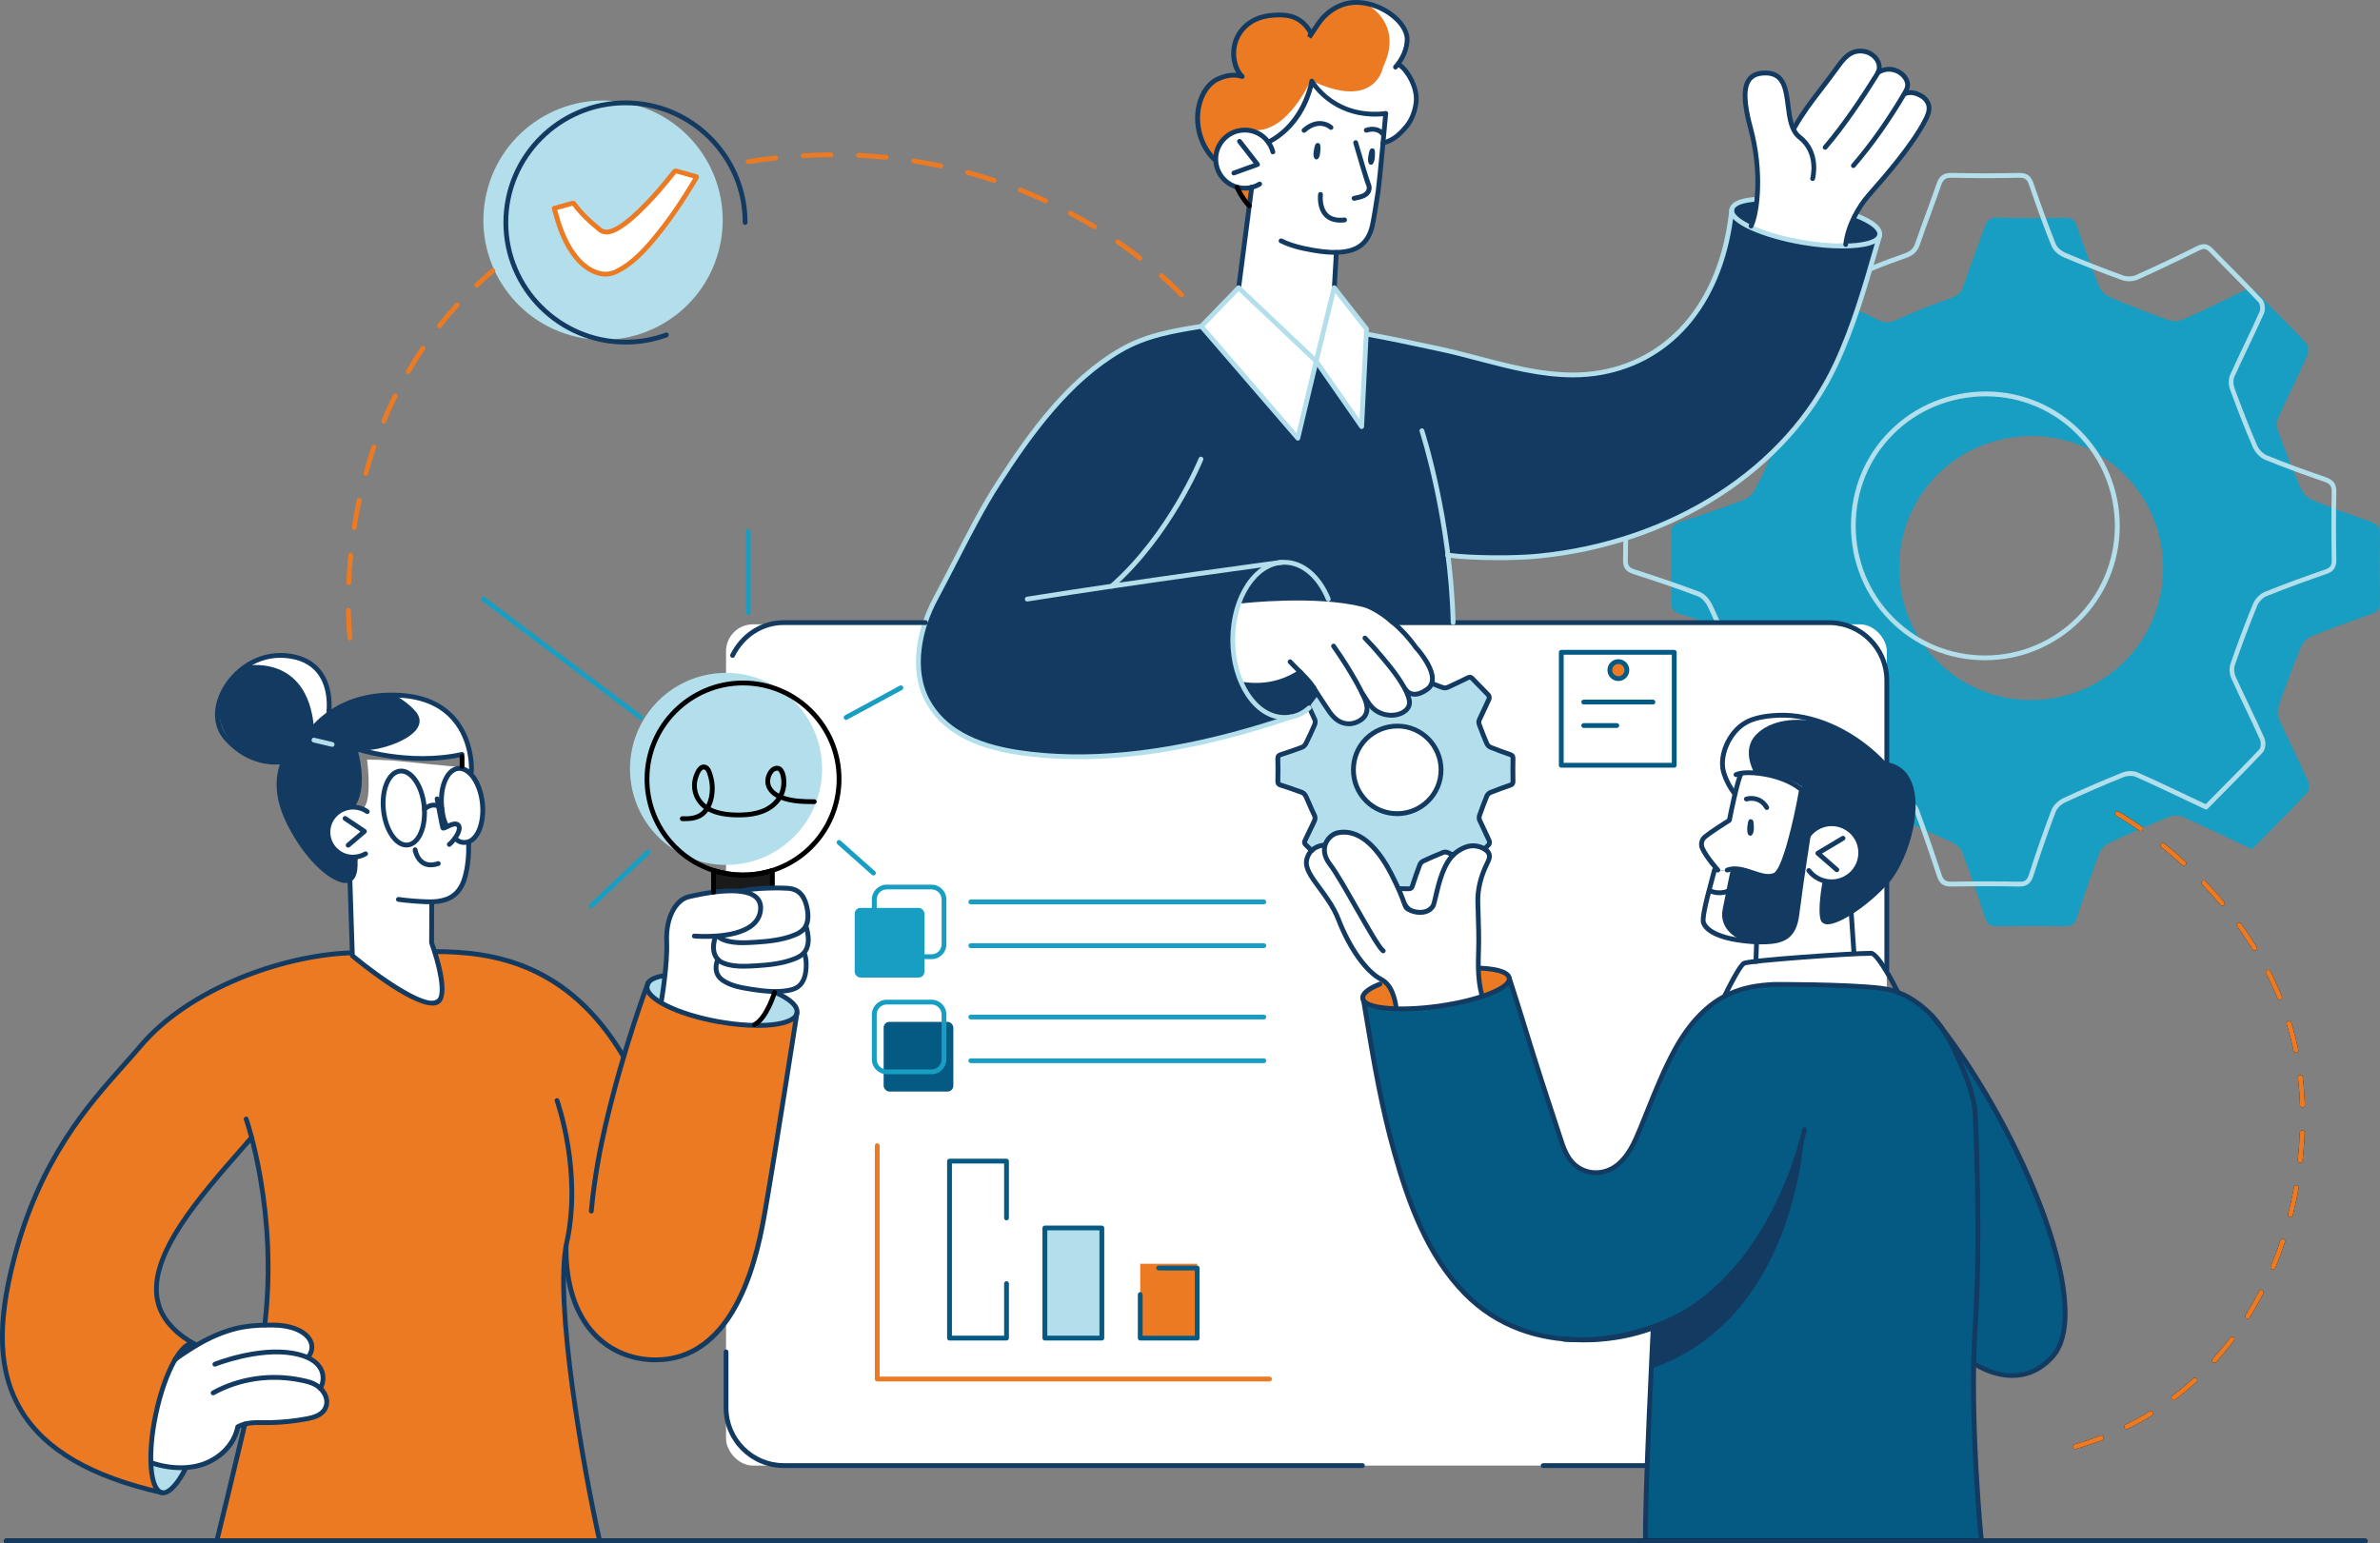 <?xml version="1.0" encoding="UTF-8"?> <svg xmlns="http://www.w3.org/2000/svg" id="Layer_1" data-name="Layer 1" viewBox="0 0 575.66 373.34"><rect x="0" y="0" width="575.66" height="373.34" fill="#808080" stroke="none"/><defs><style> .cls-1, .cls-2, .cls-3, .cls-4, .cls-5, .cls-6, .cls-7, .cls-8, .cls-9 { stroke-width: 0px; } .cls-2 { fill: #3a3b3a; } .cls-3 { fill: #1a1a1a; } .cls-4 { fill: #179ec2; } .cls-5 { fill: #055a83; } .cls-6 { fill: #133a61; } .cls-7 { fill: #b2dfeb; } .cls-8 { fill: #fff; } .cls-9 { fill: #ec7a23; } </style></defs><circle class="cls-7" cx="145.87" cy="53.27" r="28.94" transform="translate(62.01 183.97) rotate(-77.38)"></circle><path class="cls-4" d="M474.11,205.3c.25.32.45.66.57.99,1.94,5.19,3.74,10.44,5.47,15.71.5,1.52,1.25,2.09,2.88,2.07,5.46-.09,10.92-.11,16.38,0,1.77.04,2.47-.6,3-2.24,1.67-5.19,3.44-10.35,5.38-15.44.4-1.05,1.53-2.1,2.58-2.59,4.67-2.18,9.41-4.22,14.18-6.15.98-.4,2.4-.48,3.34-.06,5.58,2.48,11.07,5.14,16.8,7.85,4.49-4.55,8.97-9,13.3-13.6.54-.57.62-2.11.26-2.9-2.22-4.98-4.68-9.85-6.93-14.81-.41-.91-.54-2.22-.22-3.15,1.69-4.86,3.48-9.7,5.44-14.46.43-1.06,1.5-2.18,2.55-2.6,4.79-1.93,9.65-3.69,14.53-5.38,1.52-.53,2.04-1.3,2.01-2.91-.1-5.46-.11-10.92,0-16.38.04-1.77-.64-2.51-2.23-3.06-4.79-1.65-9.57-3.37-14.25-5.29-1.11-.45-2.19-1.67-2.68-2.8-1.97-4.55-3.75-9.19-5.46-13.84-.34-.92-.39-2.22,0-3.09,2.31-5.15,4.86-10.19,7.15-15.34.34-.77.17-2.27-.38-2.86-3.86-4.12-7.92-8.06-11.84-12.14-1.05-1.09-1.89-1.18-3.21-.52-4.88,2.42-9.8,4.78-14.78,7.01-.97.43-2.37.51-3.36.15-4.76-1.71-9.47-3.56-14.13-5.53-1.06-.45-2.25-1.43-2.67-2.46-1.93-4.79-3.67-9.65-5.34-14.54-.54-1.57-1.17-2.33-3-2.28-5.46.13-10.92.12-16.38,0-1.78-.04-2.51.67-3.05,2.25-1.64,4.79-3.5,9.51-5.13,14.3-.55,1.62-1.42,2.36-3.06,2.93-4.51,1.56-8.96,3.33-13.3,5.32-1.6.73-2.73.71-4.22-.04-4.78-2.41-9.66-4.63-14.45-7.02-1.43-.71-2.33-.58-3.46.6-3.78,3.94-7.63,7.82-11.59,11.58-1.34,1.27-1.23,2.25-.5,3.71,2.37,4.8,4.7,9.63,6.85,14.53.44,1,.35,2.53-.09,3.55-1.99,4.65-4.13,9.24-6.39,13.77-.56,1.11-1.64,2.31-2.76,2.73-5.09,1.94-10.27,3.66-15.45,5.35-1.58.52-2.31,1.21-2.27,3.02.12,5.46.1,10.92,0,16.38-.03,1.62.49,2.36,2.04,2.85,5.28,1.7,10.55,3.46,15.73,5.43,1.11.42,2.16,1.68,2.7,2.82.71,1.49,1.37,2.99,2.03,4.5l47.38,44.07ZM426.73,161.23c1.28,2.96,2.53,5.93,3.97,8.81.89,1.76.95,3.07.1,4.77-2.26,4.54-4.33,9.17-6.58,13.71-.74,1.49-.7,2.48.58,3.7,3.95,3.77,7.83,7.62,11.58,11.59,1.25,1.32,2.23,1.26,3.69.53,4.71-2.34,9.51-4.5,14.22-6.84,1.52-.75,2.65-.67,4.22.11,4.53,2.24,9.25,4.09,13.83,6.25.63.3,1.28.83,1.75,1.44l-47.38-44.07ZM491.25,169.34c-17.69,0-31.9-14.24-31.89-31.97.01-17.83,14.24-31.92,32.21-31.88,17.46.04,31.65,14.37,31.64,31.96-.01,17.68-14.25,31.89-31.97,31.89Z"></path><rect class="cls-8" x="175.61" y="151.03" width="280.76" height="203.5" rx="6.51" ry="6.51"></rect><path class="cls-7" d="M359.86,192.18l6.09-2.47-.21-6.89-5.75-2.42-2.58-5.84,2.79-5.84-4.88-5.01-5.62,2.69-3.59-1.17s-.16,2.01-2.2,2.28c-2.04.27-4.74-1.49-4.74-1.49,0,0,1.68,5.12-1.23,6.17-2.91,1.05-5.17-1.39-6.31-2.77-1.14-1.38-4.29-5.28-4.29-5.28,0,0,2.46,5.9,2.13,7.66s-1.98,2.98-2.59,3.09c-.61.11-1.8,1.05-4.29-1.57s-4.43-7.52-4.43-7.52l-2.61,2.79,2.73,6.24-2.62,5.3-6.62,2.95v6.69l6.34,2.25,2.9,5.91-2.64,6.23,1.6,1.61s1.6-1.11,2.86-1.12c0,0,1.32-3.47,3.24-3.47,1.92,0,6.77.49,10.25,5.42,3.47,4.93,4.64,8.4,4.64,8.4h3.18l2.25-6.26,5.41-2.97,2.38,1.07s.68-1.86,3.75-2.11c3.07-.25,4.12.66,4.12.66l.9-1.49-2.49-6.03,2.1-5.69ZM337.95,196.43c-5.63,0-10.2-4.57-10.2-10.2s4.57-10.2,10.2-10.2,10.2,4.57,10.2,10.2-4.57,10.2-10.2,10.2Z"></path><path class="cls-9" d="M301.81,49.41l-3-4.12-6.01-7.72s-4.29-5.18-2.98-11.17c1.31-5.99,3.96-8.3,10.51-7.81l-.69-1.05s-4.69-7.87,4.16-12.51c9.02-4.73,13.44,3.36,13.44,3.36,0,0,3.79-7.11,8.62-7.58,4.83-.46,9.25,1.51,12.05,3.88,2.81,2.38,3.77,6.87.49,10.45l-.03.47s4.85,2.92,4.2,8.64c-.8,6.98-7.68,10.23-7.68,10.23l-33.08,14.91Z"></path><path class="cls-6" d="M454.66,56.91s-4.19,16.87-8.23,25.69c-4.04,8.83-10.76,26.78-36.83,40.78-26.07,14-54.52,11.72-58.8,10.99v2.35l.68,13.9h-19.3l-16.11,21.14s-14.92,6.53-29.59,8.67c-14.68,2.14-32.75,4.04-43.77.96-11.02-3.08-17.76-8.52-19.68-14.98-1.92-6.47-.88-13.54,5.17-25.21,6.05-11.68,12.47-24.41,19.14-33.04,6.67-8.63,16.75-21.1,25.11-24.2,8.36-3.1,17.72-4.92,17.72-4.92l40.7,1.5s23.43,4.83,32.1,7.3c8.67,2.47,14.99,4.23,24.76,2.32,9.77-1.91,14.91-6.59,18.84-10.31,3.93-3.72,8.06-11.62,9.27-15.43,1.21-3.81,3.04-13.21,3.04-13.21,0,0,3.23,5.97,16.31,7.37,13.08,1.4,18.34.46,19.49-1.64Z"></path><path class="cls-8" d="M302.75,45.29l-3.16,24.34,18.76,17.76,4.37-17.5.51-8.84s5.52.48,7.94-4.2c2.42-4.68,4.01-29.37,4.01-29.37,0,0-12.07,1.35-17.48-7.22h-.53s-2.55,10.66-9.88,13.87l-.94-.27s-1.64-2.32-5.05-2.33c-3.41,0-7.21,2.23-7.26,7.03-.05,4.79,4.61,8.14,8.71,6.72Z"></path><path class="cls-8" d="M446.43,58.86s.8-6.09,5.33-11.33c4.53-5.24,10.92-12.45,12.83-16.44,1.91-3.99,3.22-6.1-.03-7.97-3.25-1.87-3.88-.56-3.88-.56,0,0,2.26-3.39-1.44-5.18s-4.68.27-4.68.27c0,0,.21-3.92-2.41-4.82-2.62-.91-4.52-.28-5.71,1.02-1.18,1.3-12.43,17.05-12.43,17.05,0,0-.98-1.69-1.18-2.98-.19-1.28.08-10.71-5.75-10.27-5.84.44-5.71,5.59-3.79,12.86,1.92,7.27,2.17,15.11,1.6,18.44-.56,3.33-1.24,5.49-1.24,5.49,0,0,2.23,2.56,9.77,3.71,7.53,1.15,13.03.71,13.03.71Z"></path><path class="cls-8" d="M300.04,144.93s16.13-.76,22.13.1c6,.87,9.9.21,15.78,7.84,5.89,7.63,8.24,10.89,7.87,12.25s-2.44,3.25-3.79,2.82-3.31-3.01-3.31-3.01c0,0,4.73,6.64-.51,7.65-5.15.99-7.02-2.33-7.83-3.35-.81-1.02-3.03-4.66-3.03-4.66l2.92,5.28s.59,4.38-2.9,4.87c-3.49.5-5.02-.71-6.1-3.03-1.08-2.32-6.91-9.14-6.91-9.14,0,0-5.37,5.32-13.91,2.67,0,0-2.56-3.83-2.3-9.04.26-5.21,1.87-11.25,1.87-11.25Z"></path><path class="cls-8" d="M420.89,187.19s-2.51,9.84-2.59,11.24c0,0-6.7,3.28-6.73,5.57-.03,2.29,3.13,6.48,3.13,6.48,0,0,1.96.47,3.52-.13,1.55-.6,4.91.59,6.45,1.03,1.54.44,4.39,1.31,5.33-.3.94-1.61,3.77-8.56,4.42-13.36s1.47-7.32,1.47-7.32c0,0-10.85-5.11-14.98-3.2Z"></path><path class="cls-8" d="M441.42,213.32s6.09.96,7.94-3.92c1.84-4.88-.41-9.03-3.57-9.57s-7.08-.29-8.43,2.38l-3.35,21.68s-.34,3.91-9.12,3.95v4.74l23.83-2.37-.95-9.31s-4.42,2.64-6.03,1.91c-1.62-.73-.3-9.49-.3-9.49Z"></path><path class="cls-8" d="M358.42,240.69s-.89-6.8-.84-8.77-.32-10.48-.13-13.6c.19-3.12.82-6.28,1.49-7.77.66-1.49,2.61-4.4.12-5.17s-4.55-1.47-6.95.89c-2.4,2.37-3.82,6.44-4.17,7.81-.35,1.37-.53,7.09-4.12,6.61-3.59-.48-4.37-2.17-4.84-3.95-.47-1.77-4.04-9.51-7.35-12.31-3.3-2.79-5.91-3.7-7.63-3.06-1.72.64-3.76,2.58-3.55,3.24,0,0-5.07.17-4.79,4.63,0,0,1.84,3.29,2.99,4.85,1.15,1.56,3.64,4.62,5.56,9.47,1.92,4.85,4.55,9.61,7.6,11.73,3.05,2.12,5.32,3.75,5.91,8.16,0,0,2.25.98,10.21-.06,7.95-1.04,10.48-2.71,10.48-2.71Z"></path><path class="cls-8" d="M182.78,247.87s3.6-3.91,4.56-7.8c0,0,5.17-.22,6.15-1.79.98-1.57,1.47-2.16,1.47-3.99,0-1.83-.34-3.5-.34-3.5,0,0,1.04-.92.87-3.05-.17-2.13-.51-3.51-.51-3.51,0,0,1.01-3.09.06-5.27-.95-2.19-.77-3.43-2.95-3.77-2.19-.34-7.76-.51-11.88.62,0,0-6.24-.93-10.8.51-4.56,1.43-6.24,1.44-6.83,4.3-.59,2.86-1.06,4.79-1.31,9.11-.25,4.32-1.31,12.47-1.31,12.47,0,0,2.6,2.81,10.5,4.57,7.9,1.76,12.31,1.1,12.31,1.1Z"></path><path class="cls-8" d="M85.24,231.46s12.6,10.42,17.97,10.73c5.38.31,3.41-5.56,3.41-5.56l-2.22-8.54.04-9.8s4.54.7,6.66-3.12c2.12-3.81,2.27-11.56,2.27-11.56,0,0,2.89-1.23,3.35-6.37.45-5.13-1.68-9.59-3.81-10.77-2.13-1.19-3.3-1.07-3.3-1.07,0,0-9.95-.93-13.23-1.29-3.28-.36-7.6-.35-7.6-.35,0,0,1.24,8.92-.64,11.5l-1.13.2s-6.91-.62-7.44,4.15c-.53,4.78,2.34,8.4,7.19,7.75l-1.88,5.22.36,18.87Z"></path><circle class="cls-7" cx="175.61" cy="186" r="23.23"></circle><path class="cls-6" d="M111.76,185.41v-2.94s-16.26,2.42-25.96-1.47c0,0,3.44,8.5-.15,13.34l-1.24,1.12s-3.38.42-4.37,3.57.07,8.07,5.76,8.31c0,0,1.09,5.08-.92,5.23s-4.89-.65-9.03-4.69c-4.15-4.04-8.8-12.27-8.35-17.02.45-4.75.73-6.51.73-6.51,0,0-6.83.86-11.68-4.28-4.85-5.14-4.52-10.92,0-16.71,4.52-5.78,12.03-5.13,15.11-4.35,3.07.77,7.04,3.58,7.67,7.22.64,3.64.3,6.06.3,6.06,0,0,5.88-3.86,11.64-3.97,5.77-.11,12.45.26,17.73,4.73,5.28,4.47,5.02,13.41,5.02,13.41l-2.27-1.06Z"></path><path class="cls-9" d="M393.5,162.1c0,1.14-.92,2.06-2.06,2.06s-2.06-.92-2.06-2.06.92-2.06,2.06-2.06,2.06.92,2.06,2.06Z"></path><path class="cls-5" d="M329.62,241.56s3.81,4.67,19.23,1.51c15.43-3.16,16.19-6.45,16.19-6.45,0,0,9.94,31.34,10.74,33.79.8,2.45,2.83,9.1,4.23,10.42,1.4,1.32,4.51,3.78,7.37,2.69,2.86-1.09,5.47-2.63,6.93-5.48,1.46-2.85,8.08-19.07,9.63-21.97,1.55-2.91,7.82-13.41,13.75-15.38,5.93-1.97,10.72-3.25,19.76-2.52,9.04.72,16.56.36,21.61,1.86,5.05,1.5,10.22,7.21,15.35,15.24,5.13,8.03,11.48,18.7,14.62,25.84,3.14,7.15,8,17.65,9.23,25.88,1.22,8.23,3.11,18.24-3.1,22.45-6.21,4.21-12.27,3.02-14.07,2.22-1.81-.8-3.72-1.92-3.72-1.92,0,0,.68,36.67,1.8,42.4l-.28.61-80.89-.12,1.74-51.47s-16.5,5.96-31.33.67c-14.84-5.29-23.14-21.47-24.25-23.89s-7.56-19.04-10-31.87c-2.43-12.83-4.52-24.51-4.52-24.51Z"></path><path class="cls-9" d="M192.43,245.8s-3.38,24.88-5.09,34.38c-1.72,9.49-4.81,31.3-10.35,37.39-5.53,6.09-9.5,13.23-22.43,11.02-12.93-2.21-16.37-16.23-16.37-16.23l-1.28-6.03-.57,2.35s.67,17.99,2.52,29.88c1.85,11.89,6.12,33.87,6.12,33.87l-92.99.33,7.12-27.75s5.62-23.07,5.97-34.53-.96-18.83-1.64-22.88-2.57-12.42-2.57-12.42c0,0-12.56,14.37-15.25,18.38-2.69,4.01-7.15,11.96-7.78,14.49-.63,2.53-.27,13.91,9.01,17,0,0-3.84,1.11-5.68,6.11-1.84,4.99-3.68,8.71-4.18,14.96s-1.49,12.14.86,13.9l1.03,1.08s-14.1-2.9-20.98-7.87c-6.88-4.97-13.68-10.06-15.67-18.53-1.99-8.47-2.24-15.69.82-28.76,3.06-13.06,8.89-23.94,13.47-31.39,4.58-7.45,18.06-22.76,23.92-27.78,5.86-5.02,19.27-11.76,27.43-13.57,8.16-1.81,17.36-2.73,17.36-2.73,0,0,5.24,5.68,11.36,9.03,6.12,3.35,9.19,4.23,10.37,1.29,1.18-2.94-1.84-10.62-1.84-10.62,0,0,8.39-.32,15.66,1.66,7.27,1.98,17.34,6.97,24.61,15.49l5.47,8.28,5.66-17.1s1.28,6.25,17.07,8.53c15.79,2.28,19.18-1.32,19.18-1.32l-.34.08Z"></path><path class="cls-8" d="M42.84,328.5s6.84-5.83,15.24-7.34c8.41-1.52,13.54-.11,15.97,1.87,2.43,1.98.59,5.12.59,5.12,0,0,3.38,1.34,3.34,3.97-.03,2.63-.88,3.43-.88,3.43,0,0,2.15.54,1.9,3.55-.25,3.01-3.26,4.34-8.62,4.69-5.36.35-7.94.15-9.53.42-1.59.26-3.37.96-3.37.96,0,0-1.93,8.29-9.87,9.45-7.94,1.16-10.99-.77-10.99-.77,0,0-.46-6.13,1.48-13.67,1.94-7.54,4.73-11.68,4.73-11.68Z"></path><polygon class="cls-8" points="299.6 69.62 290.16 79.01 313.78 105.86 318.35 87.38 329.21 102.88 330.88 80.07 322.72 69.89 299.6 69.62"></polygon><path class="cls-6" d="M441.42,213.32s-2.25,9.21.3,9.49,7.81-2.93,10.91-5.91,7.66-7.61,9.06-16.14c1.4-8.52,1.56-14.31-5.6-15.52,0,0-4.7-5.52-11.31-8.74-6.6-3.22-18.19-5.23-23.33-1.2-5.14,4.04-5.09,9.84-4.57,11.34s2.47,5,2.47,5l2.08-5s10.19.22,14.43,3.73c0,0-2.31,11.66-3.53,15.57-1.21,3.91-2.32,6.35-4.82,6.04-2.51-.31-5.87-1.58-6.86-1.8s-2.89.27-2.89.27c0,0-1.23.12-1.96,0-.73-.12-1.13,0-1.13,0,0,0-2.52,9.98-2.73,11.26-.22,1.29.42,3.6,4.67,4.81,4.25,1.21,8.46,1.73,12.03.98,3.57-.75,4.89-1.12,5.78-5.49.88-4.37,2.75-19.88,2.75-19.88,0,0,2.17-3.2,6.29-2.77,4.11.43,7.53,3.84,6.32,8.58-1.21,4.74-6.53,5.72-8.37,5.36Z"></path><path class="cls-6" d="M424.95,48.26s-.04,5.04-1.53,6.08c-1.49,1.05-5.26-3.33-4.58-4.02s3.29-2.2,6.11-2.07Z"></path><path class="cls-6" d="M448.76,51.99s-1.83,2.95-1.88,6.2c-.06,3.25,7.29.08,7.67-.84.38-.92-1.6-3.91-5.79-5.36Z"></path><path class="cls-9" d="M334.71,237.5s-5.05,1.89-4.89,3.97c.16,2.08,7.54,2.8,7.91,2.58.37-.23.03-5.29-3.01-6.54Z"></path><path class="cls-9" d="M357.67,233.91s.68,6.33,1.01,6.88c.33.55,6.67-2.92,6.12-4.47-.55-1.54-7.13-2.41-7.13-2.41Z"></path><path class="cls-7" d="M160.7,236.07s-4.07.94-4.18,2.45c-.12,1.51,3.45,3.67,3.45,3.67l.73-6.12Z"></path><path class="cls-7" d="M187.34,240.07s-2.34,6.72-4.56,7.8c0,0,10.35.16,9.98-3.43-.3-2.94-5.43-4.37-5.43-4.37Z"></path><path class="cls-7" d="M45.15,354.99s-7.72-.08-8.52-1.14c0,0,.23,7.64,3.16,7.23,2.93-.41,5.36-6.09,5.36-6.09Z"></path><polygon class="cls-2" points="47.19 325.47 45.8 324.83 43.82 327.42 47.19 325.47"></polygon><rect class="cls-4" x="206.73" y="219.62" width="16.86" height="16.86" rx="1.4" ry="1.4"></rect><rect class="cls-5" x="213.73" y="247.19" width="16.86" height="16.86" rx="1.4" ry="1.4"></rect><path class="cls-6" d="M436.47,273.26s-1.42,45.62-37.08,57.8l.33-9.9s8.68-2.75,12.94-6.86c4.26-4.11,11.02-10.72,14.54-17.34,3.53-6.61,8.97-18.48,9.26-23.71Z"></path><path class="cls-3" d="M172.58,210.97v4.52h7.51l6.72-.56v-4.38s-8.52,2.28-14.23.42Z"></path><rect class="cls-9" x="275.79" y="305.71" width="13.79" height="17.99"></rect><rect class="cls-7" x="252.71" y="297.12" width="13.88" height="26.33"></rect><path class="cls-8" d="M134.05,50.39c1.01-.28,1.94-.54,2.87-.79.52-.14,1.04-.28,1.56-.43.15-.04.25-.02.36.12,1.76,2.39,3.89,4.41,6.21,6.25.74.59,1.53.71,2.41.5.89-.22,1.69-.64,2.46-1.12,1.89-1.2,3.54-2.69,5.12-4.25,2.9-2.85,5.54-5.93,8.04-9.13.15-.19.27-.24.51-.17,1.56.45,3.12.87,4.68,1.3.08.02.15.05.25.08-.04.08-.07.15-.11.22-3.04,5.15-6.34,10.12-10.17,14.73-1.93,2.33-3.98,4.55-6.43,6.34-.79.57-1.63,1.07-2.5,1.53-1.88.98-3.79.95-5.71.08-1.89-.86-3.36-2.21-4.6-3.83-1.79-2.35-2.98-5-3.89-7.78-.39-1.19-.7-2.4-1.06-3.65Z"></path><path class="cls-8" d="M111.76,182.48v2.94l2.27,1.06s.26-8.94-5.02-13.41c-3.9-3.3-8.55-4.36-13.04-4.65,1.57.92,3.13,2.08,4.45,3.56,4.93,5.51-8.4,10.02-13.14,9.47-.13-.01-.23-.02-.33-.03,9.77,3.29,24.82,1.05,24.82,1.05Z"></path><path class="cls-8" d="M79.63,172.3s.33-2.42-.3-6.06c-.63-3.64-4.6-6.45-7.67-7.22-2.59-.65-8.35-1.21-12.8,2.11.38-.08,15.44-3.29,17.07,14.79l3.71-3.62Z"></path><path class="cls-8" d="M421.45,175.32c-5.14,4.04-5.09,9.84-4.57,11.34.51,1.5,2.47,5,2.47,5l1.05-2.52.49-1.95.35-.04.2-.49s.96.02,2.41.15l.38-.05s-3.03-5.27.43-8.95c3.46-3.66,9.9-4.55,16.2-2.88-6.59-2.17-15.17-2.95-19.4.37Z"></path><path class="cls-8" d="M422.92,227.78s-.13-.07-.3-.08c-2.26-.15-6.91-2.87-5.96-7.71.88-4.48,1.83-9.02,1.97-9.68-.48.09-.85.18-.85.18,0,0-1.23.12-1.96,0-.73-.12-1.13,0-1.13,0,0,0-2.52,9.98-2.73,11.26-.22,1.29.42,3.6,4.67,4.81,2.13.61,4.25,1.04,6.29,1.23Z"></path><path class="cls-8" d="M338.37,15.62l.03-.47c3.28-3.58,2.31-8.07-.49-10.45-1.8-1.52-4.27-2.87-7.08-3.53,2.18,1.34,8.07,6,3.69,15.07,0,0-1.76,10.51-17.04,3.4,0,0,3.16,9.84,3.49,10.22.2.23,5.58,3.74,9.87,6.46l4.04-1.82s6.88-3.24,7.68-10.23c.66-5.72-4.2-8.64-4.2-8.64Z"></path><path class="cls-8" d="M317.09,19.29s-5.78,13.31-14.33,12.16l4.16,3.14s8.23-3.11,10.18-15.3Z"></path><path class="cls-9" d="M146.44,66.89c-1.01,0-2.03-.24-3.07-.71-1.82-.83-3.4-2.14-4.83-4.01-1.64-2.16-2.91-4.69-3.98-7.95-.27-.81-.5-1.64-.73-2.48l-.34-1.19c-.04-.15-.03-.31.05-.44.08-.14.2-.23.35-.28l4.43-1.22c.52-.14.82.1.99.34,1.56,2.11,3.56,4.12,6.1,6.14.57.45,1.17.57,1.91.39.7-.17,1.41-.5,2.29-1.05,1.94-1.23,3.63-2.8,5.03-4.17,2.59-2.54,5.2-5.51,7.99-9.07.3-.38.66-.5,1.12-.37,1.12.32,2.24.63,3.35.94l1.32.36c.06.02.13.04.2.07.16.05.32.18.39.34.07.15.1.34.03.49-.06.13-.09.21-.13.27-3.43,5.81-6.77,10.65-10.22,14.8-1.74,2.09-3.87,4.49-6.54,6.43-.73.54-1.57,1.05-2.57,1.57-1.02.53-2.07.8-3.15.8ZM134.77,50.8l.18.63c.23.82.46,1.63.72,2.43,1.03,3.13,2.24,5.55,3.81,7.61,1.3,1.71,2.73,2.91,4.38,3.66,1.83.83,3.53.81,5.2-.07.95-.5,1.74-.98,2.42-1.48,2.56-1.87,4.64-4.2,6.33-6.24,3.33-4,6.56-8.66,9.86-14.23l-.86-.24c-1.1-.3-2.19-.61-3.29-.92-2.83,3.6-5.45,6.57-8.06,9.13-1.44,1.42-3.19,3.04-5.22,4.32-.67.42-1.57.94-2.64,1.2-1.1.26-2.05.07-2.91-.61-2.57-2.04-4.61-4.08-6.22-6.22l-3.71,1.02Z"></path><path class="cls-7" d="M488.48,214.46c-.05,0-.11,0-.16,0-4.98-.11-10.34-.11-16.36,0h-.12c-1.78,0-2.75-.72-3.32-2.47-2.02-6.13-3.76-11.12-5.46-15.69-.1-.27-.27-.56-.49-.84-.2-.25-.15-.62.1-.82.25-.2.62-.15.82.1.3.38.52.76.66,1.14,1.71,4.59,3.46,9.59,5.48,15.73.43,1.3,1.04,1.67,2.31,1.67,6.04-.1,11.4-.1,16.41,0,1.43.05,1.96-.36,2.43-1.83,1.79-5.58,3.56-10.64,5.39-15.46.43-1.12,1.61-2.32,2.88-2.91,4.48-2.09,9.13-4.11,14.21-6.17.99-.4,2.6-.58,3.79-.05,4.19,1.86,8.26,3.79,12.56,5.83l3.89,1.84,2.94-2.97c3.33-3.36,6.78-6.83,10.06-10.32.35-.37.43-1.64.15-2.27-1.17-2.61-2.42-5.24-3.63-7.78-1.12-2.34-2.23-4.68-3.29-7.03-.5-1.09-.59-2.56-.24-3.58,1.83-5.28,3.62-10.02,5.45-14.49.5-1.22,1.71-2.45,2.87-2.92,5.27-2.13,10.55-4,14.55-5.39,1.28-.44,1.64-.97,1.62-2.35-.11-5.87-.11-11.23,0-16.41.03-1.42-.4-2-1.84-2.5-4.24-1.46-9.25-3.24-14.28-5.3-1.18-.48-2.41-1.76-2.99-3.11-1.72-3.98-3.46-8.39-5.48-13.88-.42-1.13-.41-2.58.01-3.53,1.12-2.5,2.3-4.98,3.48-7.45,1.23-2.58,2.49-5.24,3.67-7.89.26-.58.1-1.82-.27-2.23-2.19-2.34-4.49-4.66-6.71-6.91-1.72-1.73-3.43-3.47-5.12-5.23-.85-.88-1.39-.97-2.53-.4-5.49,2.72-10.33,5.02-14.8,7.02-1.12.5-2.68.57-3.8.17-4.77-1.72-9.54-3.58-14.16-5.54-1.08-.46-2.47-1.52-2.98-2.78-1.69-4.19-3.34-8.68-5.35-14.57-.46-1.36-.87-1.92-2.43-1.89-5.22.13-10.59.13-16.41,0-1.4-.01-1.99.4-2.49,1.85-.8,2.32-1.64,4.63-2.49,6.93-.89,2.41-1.8,4.9-2.64,7.37-.58,1.71-1.54,2.64-3.42,3.29-2.92,1.01-5.2,1.85-8.25,3.12-.29.12-.64-.01-.76-.31-.12-.3.01-.64.31-.76,3.07-1.29,5.38-2.13,8.32-3.15,1.55-.54,2.23-1.19,2.7-2.56.84-2.48,1.76-4.98,2.65-7.4.84-2.3,1.69-4.59,2.48-6.91.55-1.62,1.37-2.69,3.61-2.64,5.8.13,11.15.12,16.35,0,2.22-.02,2.98.98,3.56,2.68,2,5.86,3.64,10.33,5.32,14.51.36.91,1.46,1.76,2.35,2.14,4.6,1.95,9.35,3.81,14.1,5.52.82.3,2.08.24,2.93-.14,4.46-1.99,9.28-4.28,14.75-7,1.6-.79,2.69-.61,3.89.64,1.68,1.76,3.4,3.49,5.11,5.22,2.23,2.25,4.53,4.58,6.73,6.93.7.75.94,2.48.49,3.5-1.19,2.66-2.46,5.33-3.69,7.91-1.17,2.47-2.35,4.94-3.47,7.43-.3.67-.3,1.81.01,2.65,2.01,5.47,3.74,9.86,5.45,13.82.46,1.07,1.46,2.12,2.37,2.49,5,2.05,9.99,3.82,14.22,5.28,1.93.67,2.66,1.68,2.62,3.62-.11,5.16-.11,10.51,0,16.36.03,1.86-.66,2.86-2.4,3.46-3.99,1.38-9.25,3.25-14.5,5.37-.88.36-1.84,1.34-2.23,2.29-1.83,4.46-3.6,9.18-5.43,14.43-.26.75-.17,1.89.2,2.72,1.06,2.35,2.18,4.68,3.29,7.01,1.22,2.55,2.47,5.18,3.64,7.81.43.97.36,2.76-.37,3.54-3.29,3.5-6.75,6.98-10.08,10.35l-3.23,3.26c-.17.17-.44.22-.66.12l-4.26-2.02c-4.3-2.04-8.36-3.97-12.53-5.82-.73-.33-1.97-.29-2.89.07-5.06,2.05-9.69,4.06-14.15,6.14-1,.47-1.96,1.42-2.28,2.27-1.83,4.81-3.59,9.85-5.37,15.41-.61,1.91-1.55,2.65-3.4,2.65ZM480.15,159.72c-8.71,0-16.87-3.38-22.98-9.51-6.11-6.13-9.48-14.32-9.47-23.05,0-8.74,3.36-16.89,9.46-22.97,6.14-6.12,14.4-9.49,23.27-9.49,17.85.04,32.31,14.64,32.29,32.54-.01,17.9-14.61,32.47-32.55,32.47v-.58.58h0ZM480.41,95.87c-8.56,0-16.53,3.25-22.45,9.15-5.87,5.86-9.11,13.72-9.11,22.15,0,8.42,3.24,16.31,9.13,22.23,5.89,5.91,13.76,9.16,22.16,9.16,17.3,0,31.38-14.05,31.39-31.31.01-17.27-13.92-31.34-31.06-31.38h-.07ZM415.32,150.89c-.22,0-.44-.13-.53-.35-.62-1.43-1.03-2.35-1.7-3.75-.45-.95-1.39-2.15-2.38-2.52-5.5-2.1-11.02-3.92-15.7-5.42-1.79-.58-2.47-1.53-2.44-3.42.03-1.88.05-3.13.07-5.01,0-.32.26-.58.58-.58.32,0,.58.26.58.59-.01,1.89-.03,3.14-.07,5.02-.03,1.36.34,1.88,1.63,2.29,4.69,1.51,10.23,3.34,15.76,5.44,1.38.53,2.49,2,3.02,3.11.68,1.42,1.09,2.35,1.72,3.79.13.3,0,.64-.3.77-.08.03-.15.05-.23.05Z"></path><g><path class="cls-5" d="M243.45,324.28h-13.79c-.32,0-.58-.26-.58-.58v-42.82c0-.32.26-.58.58-.58h13.79c.32,0,.58.26.58.58v13.75c0,.32-.26.58-.58.58s-.58-.26-.58-.58v-13.17h-12.62v41.65h12.62v-12.61c0-.32.26-.58.58-.58s.58.26.58.58v13.19c0,.32-.26.58-.58.58Z"></path><path class="cls-5" d="M266.51,324.28h-13.79c-.32,0-.58-.26-.58-.58v-26.64c0-.32.26-.58.58-.58h13.79c.32,0,.58.26.58.58v26.64c0,.32-.26.58-.58.58ZM253.31,323.11h12.62v-25.48h-12.62v25.48Z"></path><path class="cls-5" d="M289.58,324.28h-13.79c-.32,0-.58-.26-.58-.58v-10.55c0-.32.26-.58.58-.58s.58.26.58.58v9.97h12.62v-15.8h-8.74c-.32,0-.58-.26-.58-.58s.26-.58.58-.58h9.32c.32,0,.58.26.58.58v16.97c0,.32-.26.58-.58.58Z"></path></g><path class="cls-4" d="M305.69,218.76h-70.88c-.32,0-.58-.26-.58-.58s.26-.58.58-.58h70.88c.32,0,.58.26.58.58s-.26.58-.58.58Z"></path><path class="cls-4" d="M305.69,229.34h-70.88c-.32,0-.58-.26-.58-.58s.26-.58.58-.58h70.88c.32,0,.58.26.58.58s-.26.58-.58.58Z"></path><path class="cls-4" d="M305.69,246.6h-70.88c-.32,0-.58-.26-.58-.58s.26-.58.58-.58h70.88c.32,0,.58.26.58.58s-.26.58-.58.58Z"></path><path class="cls-4" d="M305.69,257.18h-70.88c-.32,0-.58-.26-.58-.58s.26-.58.58-.58h70.88c.32,0,.58.26.58.58s-.26.58-.58.58Z"></path><path class="cls-4" d="M225.31,232.02h-10.83c-1.99,0-3.6-1.61-3.6-3.6v-10.82c0-1.99,1.61-3.6,3.6-3.6h10.83c1.98,0,3.6,1.61,3.6,3.6v10.82c0,1.99-1.61,3.6-3.6,3.6ZM214.49,215.15c-1.34,0-2.44,1.09-2.44,2.44v10.82c0,1.34,1.09,2.44,2.44,2.44h10.83c1.34,0,2.43-1.09,2.43-2.44v-10.82c0-1.34-1.09-2.44-2.43-2.44h-10.83Z"></path><path class="cls-4" d="M225.31,259.86h-10.83c-1.99,0-3.6-1.61-3.6-3.6v-10.83c0-1.99,1.61-3.6,3.6-3.6h10.83c1.98,0,3.6,1.61,3.6,3.6v10.83c0,1.98-1.61,3.6-3.6,3.6ZM214.49,242.99c-1.34,0-2.44,1.09-2.44,2.44v10.83c0,1.34,1.09,2.43,2.44,2.43h10.83c1.34,0,2.43-1.09,2.43-2.43v-10.83c0-1.34-1.09-2.44-2.43-2.44h-10.83Z"></path><path class="cls-6" d="M326.24,175.66c-1.39,0-2.75-.55-3.87-1.62-.85-.81-1.46-1.75-2.06-2.66-.17-.26-.34-.52-.51-.77-.82-1.2-1.58-2.42-2.34-3.64l-.26-.41c-.86-1.37-2.27-2.76-3.63-4.1-.69-.68-1.37-1.35-1.96-1.99-.22-.24-.2-.61.04-.82.24-.22.61-.2.82.04.57.63,1.24,1.28,1.91,1.95,1.41,1.39,2.87,2.82,3.8,4.31l.26.42c.75,1.21,1.51,2.41,2.32,3.59.18.26.35.52.52.79.56.86,1.14,1.75,1.89,2.46,1.35,1.29,3.06,1.64,4.7.97.78-.32,1.37-.75,1.72-1.23.45-.62.51-1.33.47-1.82-.06-.87-.43-1.73-.83-2.61-.46-.99-1-2.04-1.71-3.3-1.58-2.81-3.41-5.7-5.45-8.6-.18-.26-.12-.63.14-.81.27-.18.63-.12.81.14,2.06,2.93,3.92,5.86,5.51,8.7.72,1.29,1.28,2.36,1.75,3.39.45.98.87,1.95.94,3.02.07.97-.17,1.87-.69,2.58-.48.66-1.23,1.21-2.22,1.62-.68.28-1.38.42-2.08.42Z"></path><path class="cls-6" d="M336.5,173.6c-1.8,0-3.56-.68-4.84-1.88-.74-.7-1.28-1.56-1.8-2.39-.26-.42-.52-.84-.81-1.24-.19-.26-.13-.62.13-.81.26-.19.62-.13.81.13.31.42.58.86.86,1.31.5.8.97,1.56,1.61,2.16,1.2,1.14,2.95,1.7,4.66,1.53,1.25-.13,2.35-.67,2.87-1.4.34-.47.43-1,.29-1.62-.41-1.8-1.57-3.61-2.62-5.16-1.1-1.63-2.33-3.12-3.71-4.77-1.45-1.74-2.83-3.28-4.22-4.71-.22-.23-.22-.6.01-.82.23-.22.6-.22.82.01,1.41,1.45,2.81,3.02,4.28,4.78,1.4,1.68,2.65,3.2,3.78,4.87,1.11,1.64,2.33,3.56,2.79,5.55.22.94.05,1.82-.48,2.56-.72,1.01-2.1,1.71-3.7,1.88-.25.03-.5.04-.75.04Z"></path><path class="cls-6" d="M342.17,168.52c-.25,0-.49-.03-.73-.08-1.37-.3-1.99-1.38-2.02-1.43-.16-.28-.05-.63.23-.79.28-.16.64-.06.79.23.01.02.41.68,1.27.86.86.19,1.97-.19,3.18-1.07.6-.44.92-1,.99-1.73.24-2.52-2.71-6.29-3.87-7.53-3.71-5.29-9.3-9.37-12.37-10.15-11.37-2.89-28.93-.91-29.1-.89-.34.06-.61-.19-.65-.51-.04-.32.19-.61.51-.64.18-.02,17.96-2.02,29.52.92,3.35.85,9.12,5.03,12.99,10.55.13.13,4.46,4.81,4.13,8.37-.1,1.06-.59,1.92-1.46,2.56-1.23.89-2.37,1.34-3.41,1.34Z"></path><path class="cls-6" d="M303.81,166.38c-.94,0-1.93-.06-2.96-.21-.32-.04-.54-.34-.5-.66.04-.32.32-.54.66-.5,6.42.89,10.99-1.47,13.15-2.95.27-.18.63-.12.81.15.18.26.12.63-.15.81-1.95,1.34-5.76,3.35-11.01,3.35Z"></path><path class="cls-7" d="M248.46,145.51c-.28,0-.53-.2-.57-.49-.05-.32.16-.62.48-.67,27.2-4.33,61.15-8.86,61.5-8.9.32-.04.61.18.65.5.04.32-.18.61-.5.65-.34.05-34.28,4.57-61.47,8.9-.03,0-.06,0-.09,0Z"></path><path class="cls-7" d="M260.79,183.65c-5.07,0-9.93-.35-14.57-1.05-11.24-1.7-18.53-5.83-22.3-12.64-4.42-7.99-1.98-18.31,1.78-25.31,1.81-3.38,3.47-6.61,5.07-9.7,3.36-6.53,6.53-12.7,10.19-18.38,8.04-12.49,17.21-25.05,29.73-32.34,6.31-3.67,12.86-4.74,19.79-5.86.33-.04.61.17.67.48.05.32-.16.62-.48.67-6.82,1.11-13.27,2.15-19.39,5.72-12.31,7.17-21.38,19.6-29.34,31.97-3.63,5.64-6.79,11.78-10.14,18.28-1.59,3.1-3.26,6.33-5.07,9.72-3.61,6.73-5.98,16.62-1.79,24.19,3.58,6.47,10.6,10.41,21.46,12.05,16.07,2.43,34.82.59,55.74-5.45,3.51-1.01,6.74-2.04,9.87-3.13.3-.11.64.05.74.36.11.3-.05.63-.36.74-3.15,1.1-6.4,2.14-9.93,3.15-15.05,4.35-29.01,6.54-41.67,6.54Z"></path><path class="cls-7" d="M268.89,142.39c-.16,0-.32-.07-.44-.2-.21-.24-.19-.61.05-.82,14.04-12.41,21.36-30.35,21.44-30.53.12-.3.45-.45.76-.32.3.12.44.46.32.76-.07.18-7.5,18.37-21.74,30.97-.11.1-.25.15-.39.15Z"></path><path class="cls-6" d="M322.88,61.63c-2.17,0-4.75-.34-7.81-1-2.08-.46-3.87-1.06-5.47-1.84-.29-.14-.41-.49-.27-.78.14-.29.49-.41.78-.27,1.52.74,3.22,1.31,5.21,1.75,6.42,1.41,10.59,1.31,13.1-.31,1.51-.98,2.49-2.57,2.98-4.87.31-1.42.92-5.09,1.37-8.17.35-2.4,1.81-18.56,1.82-18.72.03-.32.27-.55.63-.53.32.03.55.31.53.63-.06.67-1.48,16.35-1.83,18.78-.4,2.77-1.03,6.61-1.39,8.24-.56,2.62-1.7,4.45-3.49,5.6-1.53.98-3.55,1.47-6.17,1.47Z"></path><path class="cls-6" d="M299.6,70.21c-.39-.05-.62-.34-.58-.66l3.16-24.34c.04-.32.32-.54.65-.5.32.04.54.33.5.65l-3.16,24.34c-.04.29-.29.51-.58.51Z"></path><path class="cls-6" d="M301.06,46.09c-2,0-3.98-.8-5.46-2.33-2.91-3.01-2.83-7.84.18-10.75,1.46-1.41,3.41-2.14,5.41-2.14,2.03.03,3.93.86,5.34,2.32.92.95,1.58,2.14,1.91,3.42.08.31-.11.63-.42.71-.32.08-.63-.11-.71-.42-.28-1.08-.83-2.08-1.61-2.89-1.2-1.24-2.8-1.93-4.52-1.96-.04,0-.07,0-.11,0-1.68,0-3.26.64-4.47,1.81-2.55,2.47-2.62,6.55-.16,9.11,2.1,2.16,5.36,2.6,7.94,1.05.27-.16.63-.08.8.2.16.28.08.63-.2.8-1.22.73-2.57,1.09-3.91,1.09Z"></path><path class="cls-6" d="M318.73,34.6c.47,0,.75.24.63,1.91-.13,1.87-.66,2.12-1.07,2.04-.41-.08-.74-.71-.52-2.03.22-1.31.35-1.93.96-1.93Z"></path><path class="cls-6" d="M331.92,35.9c.47,0,.75.24.63,1.91-.13,1.87-.66,2.12-1.07,2.04s-.74-.71-.52-2.03c.22-1.31.35-1.93.96-1.93Z"></path><path class="cls-6" d="M334.53,33.05c-.18,0-.35-.08-.46-.23-.52-.67-1.53-1.35-3.43-.76-.32.1-.63-.08-.73-.38-.09-.31.08-.63.38-.73,2.68-.83,4.09.38,4.69,1.17.2.26.15.62-.11.81-.11.08-.23.12-.35.12Z"></path><path class="cls-6" d="M315.41,32.12c-.16,0-.32-.07-.44-.2-.21-.24-.19-.61.05-.82,4.1-3.61,7.27-.72,7.31-.69.23.22.24.59.03.82-.22.23-.59.25-.82.03-.11-.1-2.46-2.18-5.74.71-.11.1-.25.15-.38.15Z"></path><path class="cls-6" d="M322.72,70.47c-.35-.02-.6-.29-.58-.62l.51-8.84c.02-.32.26-.54.61-.55.32.02.56.29.55.61l-.51,8.84c-.02.31-.27.55-.58.55Z"></path><path class="cls-6" d="M306.78,34.98c-.21,0-.41-.11-.52-.32-.15-.28-.04-.64.25-.78,8.64-4.46,10.19-14.23,10.2-14.33.04-.24.23-.44.47-.49.24-.05.49.07.61.28.21.37,5.28,8.95,17.32,7.55.36-.04.61.19.65.51.04.32-.19.61-.51.64-10.12,1.18-15.71-4.49-17.66-6.99-.75,2.97-3.24,10.08-10.54,13.85-.09.04-.18.07-.27.07Z"></path><path class="cls-6" d="M298.44,42.43c-.24,0-.46-.15-.55-.38-.11-.3.05-.64.35-.74l4.97-1.79-3.86-4.97c-.2-.25-.15-.62.1-.82.26-.2.62-.15.82.1l4.35,5.6c.11.15.15.34.1.52s-.19.32-.36.38l-5.73,2.06c-.07.02-.13.03-.2.03Z"></path><path class="cls-7" d="M318.35,87.96c-.15,0-.29-.06-.4-.16l-18.76-17.76c-.23-.22-.24-.59-.02-.82.22-.23.59-.24.82-.02l18.03,17.07,4.11-16.79c.08-.31.4-.5.7-.43.31.08.5.39.43.7l-4.35,17.76c-.05.2-.2.36-.4.42-.05.02-.11.02-.16.02Z"></path><path class="cls-7" d="M313.91,106.58c-.17,0-.33-.07-.44-.2l-23.34-27.06c-.2-.23-.19-.57.02-.78l9.02-9.32c.22-.23.59-.24.82-.01.23.22.24.59.01.82l-8.65,8.94,22.25,25.8,4.18-17.51c.07-.31.38-.51.7-.43.31.07.51.39.43.7l-4.44,18.62c-.05.21-.22.38-.43.43-.04.01-.09.02-.14.02Z"></path><path class="cls-7" d="M329.34,103.77c-.19,0-.37-.09-.48-.25l-10.99-15.81c-.18-.26-.12-.63.15-.81.26-.18.62-.12.81.15l10.02,14.41,1.08-21.69-7.68-9.78c-.2-.25-.15-.62.1-.82.25-.2.62-.15.82.1l7.81,9.95c.09.11.13.25.12.39l-1.17,23.61c-.01.25-.18.46-.42.53-.05.02-.11.02-.16.02Z"></path><path class="cls-1" d="M302.14,50.34c-.15,0-.3-.06-.41-.17-1.76-1.77-3-4.49-3.05-4.6-.13-.29,0-.64.29-.77.29-.13.64,0,.77.29.01.03,1.21,2.65,2.82,4.26.23.23.23.6,0,.82-.11.11-.26.17-.41.17Z"></path><path class="cls-6" d="M327.51,48.55c-.26,0-.5-.18-.56-.44-.08-.31.11-.63.43-.7.22-.05.44-.1.66-.15.46-.1.9-.19,1.31-.35.59-.24,1.02-.61,1.17-1.03.12-.33.09-.75-.09-1.11-.39-.81-2.82-9.16-3.09-10.11-.09-.31.09-.63.4-.72.32-.1.63.09.72.4,1.03,3.55,2.77,9.39,3.03,9.93.31.65.36,1.38.13,2.01-.27.75-.92,1.36-1.84,1.72-.5.2-1,.3-1.49.41-.21.04-.41.09-.62.14-.05.01-.09.02-.14.02Z"></path><path class="cls-7" d="M380.42,91.28c-7.73,0-15.44-2.02-22.95-3.99-3.08-.81-6.27-1.65-9.36-2.3l-2.35-.5c-5.58-1.2-9.27-1.99-15.36-3.11-.32-.06-.52-.36-.47-.68.06-.31.35-.52.68-.47,6.1,1.13,9.8,1.92,15.39,3.12l2.35.5c3.11.67,6.31,1.51,9.41,2.32,9.61,2.52,19.56,5.13,29.34,3.38,17.35-3.09,29-17.62,31.18-38.86.03-.32.33-.55.64-.52.32.03.55.32.52.64-2.23,21.78-14.24,36.69-32.13,39.88-2.29.41-4.59.59-6.88.59Z"></path><path class="cls-7" d="M362.24,135.5c-4.36,0-8.91-.2-12.18-.64-.32-.04-.54-.34-.5-.65.04-.32.34-.53.65-.5,5.79.79,16.22.78,21.68.25,32.38-3.16,59.83-20.83,71.63-46.11,4.24-9.07,7.06-18.88,9.79-28.36l.76-2.64c.09-.31.41-.49.72-.4.31.09.48.41.4.72l-.76,2.64c-2.74,9.53-5.58,19.38-9.86,28.53-11.98,25.66-39.78,43.58-72.57,46.78-2.54.25-6.09.39-9.77.39Z"></path><path class="cls-7" d="M445.72,60.11c-3.07,0-6.53-.33-9.88-.9-8.95-1.54-18.15-5.06-17.55-8.55.29-1.67,2.18-2.64,5.8-2.98.32-.05.6.21.63.52.03.32-.21.6-.53.63-2.05.19-4.53.69-4.76,2.01-.3,1.77,5.86,5.37,16.6,7.21,10.73,1.85,17.75.51,18.05-1.25.21-1.2-1.78-2.72-5.45-4.16-.3-.12-.44-.46-.33-.75.12-.3.46-.45.75-.33,4.48,1.76,6.49,3.54,6.17,5.44-.38,2.19-4.38,3.1-9.52,3.1Z"></path><path class="cls-6" d="M423.53,55.26c-.08,0-.17-.02-.25-.06-.29-.14-.41-.49-.27-.78,1.23-2.57,2.9-12.01-.17-23.32-1.71-6.29-1.76-10.19-.18-12.26.91-1.19,2.35-1.77,4.41-1.77,4.94,0,5.5,4.45,5.99,8.38.36,2.87.73,5.84,2.6,7.3,5.05,3.93,3.4,10.33,3.33,10.6-.08.31-.39.49-.71.41-.31-.08-.5-.4-.41-.71.07-.24,1.51-5.93-2.92-9.38-2.25-1.75-2.65-4.96-3.04-8.07-.5-3.95-.92-7.36-4.83-7.36-1.7,0-2.81.42-3.5,1.31-1.33,1.74-1.21,5.42.38,11.25,2.88,10.6,1.76,20.67.1,24.13-.1.21-.31.33-.53.33Z"></path><path class="cls-6" d="M441.46,36.23c-.13,0-.27-.05-.38-.14-.24-.21-.27-.58-.06-.82,4.6-5.35,9.2-12.31,12.25-17.21.25-.4.53-.85.64-1.31.22-.9-.19-1.97-1.05-2.74-1.16-1.04-2.81-1.36-4.32-.85-1.4.48-2.62,2-3.41,3.11-1.57,2.19-2.99,4.03-4.24,5.66-2.45,3.19-4.38,5.71-6.39,9.26-.16.28-.51.38-.79.22-.28-.16-.38-.51-.22-.79,2.05-3.62,4.1-6.3,6.48-9.4,1.24-1.62,2.65-3.45,4.21-5.63.89-1.24,2.27-2.95,3.98-3.53,1.91-.65,4.01-.23,5.47,1.09,1.17,1.05,1.72,2.58,1.4,3.88-.15.64-.5,1.2-.78,1.65-3.07,4.93-7.71,11.95-12.36,17.35-.11.13-.28.2-.44.2Z"></path><path class="cls-6" d="M448.29,40.65c-.13,0-.27-.05-.38-.14-.24-.21-.27-.58-.06-.82,4.39-5.1,8.54-10.97,12.32-17.43.36-.61.66-1.17.66-1.72,0-.91-.73-1.86-1.42-2.36-.71-.52-2.61-1.56-4.9-.11-.27.17-.63.1-.8-.18-.17-.27-.09-.63.18-.8,1.99-1.27,4.32-1.22,6.2.14.96.69,1.92,1.98,1.9,3.31,0,.91-.48,1.71-.82,2.3-3.82,6.52-8.01,12.44-12.45,17.6-.11.13-.28.2-.44.2Z"></path><path class="cls-6" d="M446.43,59.73c-.39-.04-.62-.33-.58-.65.58-4.89,3.29-9.48,5.64-12.15l.1-.12c3.67-4.18,10.51-11.97,13.6-18.04.47-.92.96-1.99.79-3-.14-.86-.79-1.68-1.7-2.15-1.09-.56-2.05-.86-3.17-.47-.31.1-.63-.06-.74-.36-.1-.3.06-.63.36-.74,1.61-.55,2.96-.03,4.07.54,1.25.64,2.12,1.76,2.32,3,.22,1.35-.35,2.63-.9,3.71-3.15,6.2-10.06,14.06-13.77,18.29l-.1.12c-2.23,2.54-4.8,6.89-5.36,11.52-.04.3-.29.51-.58.51Z"></path><g><path class="cls-6" d="M317.26,206.34c-.15,0-.3-.06-.41-.17,0,0-.51-.51-1.36-1.32-.76-.73-.57-1.4-.31-1.91.36-.74.71-1.48,1.06-2.22.37-.78.74-1.56,1.12-2.33.2-.39.19-.63-.03-1.06-.41-.81-.77-1.65-1.13-2.49-.28-.65-.56-1.3-.86-1.94-.14-.29-.39-.57-.58-.64-1.81-.69-3.64-1.29-5.19-1.79-.75-.24-1.09-.72-1.08-1.51.04-1.99.04-3.77,0-5.42-.02-1.05.61-1.38,1.16-1.56,1.91-.62,3.51-1.16,5.1-1.77.2-.08.47-.35.6-.62.74-1.47,1.44-2.99,2.11-4.54.09-.21.11-.55.03-.72-.78-1.76-1.62-3.49-2.26-4.8-.27-.55-.45-1.21.29-1.91.7-.66.94-.91,1.51-1.48l.28-.28c.23-.23.59-.23.82,0,.23.23.23.59,0,.82l-.28.28c-.58.58-.82.83-1.53,1.5-.2.19-.22.21-.05.55.65,1.32,1.5,3.06,2.29,4.85.2.46.19,1.14-.03,1.64-.67,1.57-1.39,3.11-2.13,4.6-.2.41-.65.97-1.23,1.19-1.61.61-3.23,1.16-5.15,1.79-.35.11-.36.16-.35.43.04,1.67.04,3.46,0,5.46,0,.28,0,.3.27.38,1.56.5,3.41,1.11,5.25,1.81.57.22,1.01.8,1.21,1.23.31.65.6,1.32.88,1.98.35.82.7,1.63,1.1,2.43.38.76.39,1.39.04,2.11-.38.76-.74,1.53-1.11,2.31-.35.75-.71,1.5-1.08,2.24-.15.31-.13.35.08.55.87.82,1.38,1.34,1.38,1.34.23.23.22.6,0,.82-.11.11-.26.17-.41.17Z"></path><path class="cls-6" d="M359.06,205.97c-.15,0-.29-.05-.4-.16-.23-.22-.24-.59-.01-.82.43-.44.61-.63,1.03-1.08,0-.04.01-.25-.02-.33-.39-.87-.8-1.73-1.21-2.59-.37-.77-.74-1.55-1.09-2.33-.21-.45-.24-1.05-.09-1.48.6-1.74,1.2-3.32,1.81-4.83.2-.5.69-.99,1.17-1.18,1.76-.71,3.51-1.33,4.85-1.8.25-.09.28-.11.27-.41-.03-1.96-.03-3.75,0-5.46,0-.29-.01-.34-.35-.45-1.33-.46-3.07-1.07-4.76-1.77-.56-.23-1.01-.79-1.2-1.24-.58-1.33-1.16-2.81-1.83-4.63-.14-.39-.19-.99.01-1.46.38-.84.77-1.66,1.16-2.49.41-.86.82-1.73,1.21-2.6.02-.07,0-.27-.04-.34-.71-.75-1.46-1.51-2.2-2.26-.57-.58-1.14-1.16-1.7-1.74-.16-.16-.16-.16-.39-.05-1.8.89-3.41,1.65-4.92,2.34-.47.21-1.09.23-1.55.07l-.67-.24c-.65-.23-.95-.34-1.88-.72-.3-.12-.44-.46-.32-.76.12-.3.46-.44.76-.32.91.37,1.2.47,1.83.7l.68.24c.18.07.49.05.68-.03,1.5-.67,3.1-1.43,4.88-2.31.68-.34,1.23-.25,1.75.29.56.58,1.13,1.16,1.69,1.73.75.76,1.51,1.52,2.24,2.31.38.4.43,1.15.24,1.58-.39.88-.81,1.76-1.22,2.63-.39.82-.78,1.64-1.15,2.46-.05.12-.06.39.01.59.66,1.8,1.24,3.25,1.8,4.57.11.26.37.54.58.62,1.66.68,3.31,1.26,4.7,1.74.8.27,1.15.76,1.13,1.58-.04,1.69-.04,3.47,0,5.42.01.79-.32,1.27-1.06,1.53-1.32.46-3.06,1.07-4.79,1.77-.2.08-.44.33-.53.54-.61,1.49-1.2,3.05-1.79,4.77-.05.15-.03.43.05.61.35.77.72,1.54,1.08,2.3.41.87.83,1.74,1.22,2.62.2.44.17,1.21-.19,1.6-.43.46-.61.65-1.04,1.09-.11.12-.27.18-.42.18Z"></path><path class="cls-6" d="M340.69,215.58c-.77-.02-1.47-.03-2.18-.03-.32,0-.58-.26-.58-.58,0-.32.26-.58.58-.58.72,0,1.44.01,2.15.03.27.02.32,0,.43-.34.6-1.87,1.19-3.55,1.8-5.15.21-.54.73-.98,1.16-1.18,1.48-.69,3.03-1.37,4.73-2.06.41-.17,1.05-.24,1.56-.01.55.24.83.37,1.38.63.29.13.42.48.28.77-.13.3-.48.42-.77.28-.54-.25-.82-.38-1.36-.62-.13-.05-.43-.06-.65.03-1.68.68-3.21,1.35-4.68,2.03-.24.11-.49.35-.56.54-.61,1.58-1.18,3.25-1.78,5.09-.17.54-.5,1.15-1.51,1.15Z"></path><path class="cls-6" d="M337.93,197.41c-2.99,0-5.8-1.16-7.9-3.27-2.1-2.11-3.26-4.92-3.26-7.92,0-3,1.16-5.81,3.25-7.9,2.11-2.1,4.95-3.26,8-3.26,6.14.01,11.11,5.03,11.11,11.19,0,6.16-5.03,11.16-11.19,11.17v-.58.58h0ZM338.03,176.22c-2.74,0-5.28,1.04-7.18,2.92-1.88,1.87-2.91,4.38-2.91,7.07,0,2.69,1.04,5.22,2.92,7.1,1.88,1.89,4.4,2.93,7.08,2.93,5.53,0,10.03-4.49,10.03-10,0-5.52-4.45-10.01-9.92-10.03h-.02Z"></path></g><path class="cls-6" d="M427.33,195.93c-.2,0-.39-.1-.5-.29-1.51-2.61-4.14-1.83-4.25-1.79-.31.1-.63-.08-.73-.38-.1-.31.07-.63.38-.73,1.25-.39,4.02-.4,5.6,2.32.16.28.07.63-.21.8-.09.05-.19.08-.29.08Z"></path><path class="cls-6" d="M423.56,198.18c-.46-.07-.78.12-.92,1.8-.16,1.86.33,2.2.74,2.18.42-.02.84-.59.83-1.92-.02-1.33-.05-1.96-.65-2.05Z"></path><path class="cls-6" d="M426.26,228.45c-.45,0-.92-.01-1.41-.03-2.74-.11-11.79-.78-13.36-4.99-.44-1.18.43-4.95,2.09-11.05.23-.86.43-1.58.54-2.05.08-.31.39-.5.7-.43.31.08.5.39.43.7-.12.47-.31,1.2-.55,2.07-.75,2.78-2.52,9.28-2.12,10.34.86,2.32,5.7,3.98,12.32,4.23,5.76.24,8.43-.6,9.12-6.03,1.16-9.12,2.74-19.01,2.76-19.11.05-.31.33-.54.67-.48.32.05.53.35.48.67-.01.1-1.59,9.96-2.75,19.07-.73,5.72-3.71,7.07-8.91,7.07Z"></path><path class="cls-6" d="M424.71,233.17c-.34-.01-.59-.28-.58-.6l.16-4.74c.01-.31.27-.56.58-.56.34.01.59.28.58.6l-.16,4.74c-.01.31-.27.56-.58.56Z"></path><path class="cls-6" d="M397.99,373.22c-.32,0-.58-.26-.58-.58-.14-11.23,1.87-51.31,1.89-51.71.02-.31.27-.55.58-.55.35.02.6.29.58.61-.02.4-2.03,40.45-1.89,51.64,0,.32-.25.58-.58.59h0Z"></path><path class="cls-1" d="M572.06,373.34H1.53c-.32,0-.58-.26-.58-.58s.26-.58.58-.58h570.52c.32,0,.58.26.58.58s-.26.58-.58.58Z"></path><path class="cls-6" d="M382.3,324.67c-10.21,0-20.46-3.27-28.42-11.39-9.29-9.48-13.87-22.56-17.12-34.1-3.22-11.42-4.99-21.97-6.86-33.14l-.65-3.89c-.05-.32.16-.62.48-.67.34-.06.62.16.67.48l.66,3.89c1.87,11.14,3.63,21.66,6.83,33.02,3.21,11.4,7.72,24.31,16.83,33.6,14.16,14.45,35.87,13.07,51.1,5.28.29-.14.64-.03.78.25.15.29.03.64-.25.78-7.09,3.62-15.55,5.89-24.04,5.89Z"></path><path class="cls-6" d="M479.22,373.34c-.3,0-.55-.22-.58-.52-.03-.3-2.94-30.06-1.48-51.89,1.44-21.62.06-50.3,0-51.51-.23-4.49-2.53-9.94-4.98-15.16-1.96-4.18-4.2-7.33-6.83-9.64-3.4-2.98-6.76-4.57-10.59-5.02-8.45-.97-25.61-.91-25.79-.9-3.67.21-6.84.67-10.3,2.19-5.08,2.25-9.48,6.72-13.07,13.31-2.57,4.7-4.62,9.82-6.6,14.76-.62,1.55-1.24,3.09-1.88,4.63-1.29,3.11-2.77,6.33-5.39,8.53-2.88,2.41-6.75,2.81-9.86,1.04-3.14-1.79-4.17-5-5.17-8.11l-4.28-13.11c-1.33-4.07-2.65-8.34-3.92-12.47-1.29-4.19-2.63-8.52-3.98-12.64-.1-.31.07-.63.37-.73.31-.11.63.07.73.37,1.35,4.13,2.69,8.47,3.99,12.67,1.27,4.13,2.59,8.39,3.91,12.45l4.29,13.12c.97,3.03,1.89,5.88,4.64,7.45,2.69,1.53,6.04,1.17,8.54-.92,2.42-2.02,3.83-5.1,5.06-8.08.63-1.53,1.25-3.07,1.87-4.61,2-4.98,4.06-10.12,6.66-14.88,3.72-6.82,8.3-11.46,13.62-13.82,3.62-1.6,6.91-2.07,10.74-2.29.2-.02,17.44-.07,25.96.91,4.07.47,7.64,2.15,11.23,5.3,2.76,2.42,5.08,5.7,7.12,10.02,2.5,5.33,4.86,10.9,5.09,15.6.06,1.22,1.44,29.97,0,51.65-1.45,21.74,1.45,51.41,1.48,51.7.03.32-.2.6-.52.64-.02,0-.04,0-.06,0Z"></path><path class="cls-6" d="M382.93,324.72c-1.57,0-3.19-.07-4.86-.2-.32-.03-.56-.31-.53-.63.03-.32.28-.57.63-.53,46.54,3.86,57.62-49.67,57.72-50.21.06-.32.35-.52.68-.46.32.06.52.37.46.68-.11.53-10.63,51.35-54.11,51.35Z"></path><path class="cls-6" d="M486.74,333.32c-5.33,0-9.65-3.05-9.72-3.1-.26-.19-.32-.55-.13-.81.19-.26.56-.32.81-.13.42.3,10.36,7.29,18.27-1.46,10.85-11.99-10.15-58.71-29.09-81.69-.2-.25-.17-.61.08-.82.24-.2.61-.17.82.08,19.64,23.84,40.47,70.6,29.06,83.21-3.26,3.6-6.87,4.72-10.1,4.72Z"></path><path class="cls-6" d="M415.5,211.06c-.16,0-.32-.07-.43-.19-.11-.12-2.73-3.04-3.82-5.36-.57-1.21-.27-2.66.75-3.51,1.39-1.16,4.86-3.36,5.77-3.93.3-1.55,1.88-9.46,2.88-11.28.15-.28.51-.39.79-.23.28.15.38.51.23.79-.83,1.51-2.31,8.58-2.81,11.18-.03.16-.13.3-.26.38-.04.03-4.35,2.72-5.86,3.97-.61.51-.79,1.38-.44,2.12,1.02,2.17,3.61,5.05,3.63,5.08.22.24.2.61-.04.82-.11.1-.25.15-.39.15Z"></path><g><path class="cls-5" d="M404.96,185.7h-27.33c-.32,0-.58-.26-.58-.58v-27.33c0-.32.26-.58.58-.58h27.33c.32,0,.58.26.58.58v27.33c0,.32-.26.58-.58.58ZM378.21,184.53h26.16v-26.16h-26.16v26.16Z"></path><path class="cls-5" d="M391.44,164.74c-1.45,0-2.64-1.18-2.64-2.64s1.18-2.64,2.64-2.64,2.64,1.18,2.64,2.64-1.18,2.64-2.64,2.64ZM391.44,160.62c-.81,0-1.48.66-1.48,1.48s.66,1.48,1.48,1.48,1.48-.66,1.48-1.48-.66-1.48-1.48-1.48Z"></path><path class="cls-5" d="M399.81,170.41h-16.75c-.32,0-.58-.26-.58-.58s.26-.58.58-.58h16.75c.32,0,.58.26.58.58s-.26.58-.58.58Z"></path><path class="cls-5" d="M391.07,176.09h-8.01c-.32,0-.58-.26-.58-.58s.26-.58.58-.58h8.01c.32,0,.58.26.58.58s-.26.58-.58.58Z"></path></g><g><path class="cls-6" d="M443.04,213.91c-2.29,0-4.52-1.04-6-2.96-.2-.26-.15-.62.1-.82.26-.2.62-.15.82.1,1.84,2.38,5.04,3.17,7.77,1.91,3.23-1.48,4.65-5.31,3.17-8.54-1.48-3.23-5.31-4.65-8.54-3.17-1.02.47-1.91,1.2-2.55,2.11-.19.27-.55.32-.81.14-.26-.19-.32-.55-.14-.81.77-1.08,1.81-1.94,3.02-2.49,3.81-1.74,8.33-.07,10.08,3.75,1.75,3.81.07,8.33-3.75,10.08-1.03.47-2.11.7-3.18.7Z"></path><path class="cls-6" d="M444.28,210.98c-.13,0-.27-.05-.38-.14l-4.59-4c-.14-.12-.22-.31-.2-.49.02-.19.12-.35.28-.45l6.09-3.63c.27-.16.63-.07.8.2.16.27.07.63-.2.8l-5.4,3.22,3.98,3.48c.24.21.27.58.06.82-.12.13-.28.2-.44.2Z"></path></g><path class="cls-6" d="M456.37,185.48c-.32,0-.58-.26-.58-.58v-20.33c0-7.37-6-13.37-13.38-13.37h-105.43c-.32,0-.58-.26-.58-.58s.26-.58.58-.58h105.43c8.02,0,14.54,6.52,14.54,14.54v20.33c0,.32-.26.58-.58.58Z"></path><path class="cls-6" d="M177.19,159.13c-.09,0-.18-.02-.26-.06-.29-.14-.41-.49-.26-.78,2.51-5.1,7.46-8.26,12.9-8.26h34.27c.32,0,.58.26.58.58s-.26.58-.58.58h-34.27c-5,0-9.54,2.92-11.86,7.61-.1.2-.31.32-.52.32Z"></path><path class="cls-6" d="M329.53,355.11h-139.96c-8.01,0-14.54-6.52-14.54-14.54v-13.55c0-.32.26-.58.58-.58s.58.26.58.58v13.55c0,7.37,6,13.37,13.37,13.37h139.96c.32,0,.58.26.58.58s-.26.58-.58.58Z"></path><path class="cls-6" d="M397.98,355.11h-24.72c-.32,0-.58-.26-.58-.58s.26-.58.58-.58h24.72c.32,0,.58.26.58.58s-.26.58-.58.58Z"></path><path class="cls-6" d="M456.37,235.15c-.32,0-.58-.26-.58-.58v-21.36c0-.32.26-.58.58-.58s.58.26.58.58v21.36c0,.32-.26.58-.58.58Z"></path><path class="cls-6" d="M339.06,244.64c-1.4,0-2.7-.06-3.89-.18-3.86-.39-5.92-1.34-6.13-2.82-.27-1.96,2.44-3.29,4.51-4.13.29-.11.63.02.76.32.12.3-.02.64-.32.76-2.56,1.04-3.91,2.06-3.79,2.89.09.61,1.47,1.46,5.09,1.82,3.42.34,7.87.17,12.56-.48,10.62-1.48,16.83-4.56,16.62-6.12-.11-.77-1.79-1.67-6.18-1.91-.32-.02-.57-.29-.55-.61.02-.32.29-.62.61-.55,4.59.25,7.03,1.23,7.27,2.91.45,3.2-8.52,6.16-17.61,7.43-3.16.44-6.23.67-8.95.67Z"></path><path class="cls-6" d="M358.42,241.28c-.26,0-.49-.17-.56-.43-.96-3.62-.93-7.37-.81-10.9.1-2.92,0-5.91-.09-8.8-.03-.93-.06-1.87-.09-2.8-.08-3.24.68-6.44,2.33-9.77.29-.58.58-1.18.45-1.68-.27-1-2-1.64-3.1-1.7-1.29-.08-2.64.45-4.08,1.55-2.77,2.1-3.94,7.22-4.65,10.28-.33,1.42-.5,2.12-.73,2.49-1.52,2.31-4.5,1.9-5.87,1.36-1.52-.61-1.68-.92-2.23-2.47-.42-1.17-1.13-3.13-3.03-6.8-3.72-7.2-8.14-10.59-12.44-9.53-.85.21-1.95,1.09-2.4,2.36-.47,1.34-.11,2.84,1.04,4.32,1.47,1.89,3.98,6.31,6.41,10.57,2.56,4.5,5.46,9.59,6.34,10.22.26.19.32.55.13.81-.19.26-.55.32-.81.13-1.01-.72-3.19-4.48-6.67-10.59-2.41-4.23-4.91-8.61-6.32-10.44-1.77-2.29-1.64-4.21-1.22-5.42.61-1.74,2.1-2.83,3.22-3.11,2.82-.7,8.36-.3,13.75,10.12,1.93,3.74,2.65,5.74,3.09,6.94q.49,1.35,1.57,1.78c1.06.42,3.35.77,4.47-.92.13-.2.36-1.21.57-2.11.74-3.21,1.98-8.59,5.08-10.95,1.67-1.27,3.29-1.87,4.85-1.78,1.36.07,3.69.83,4.15,2.55.25.92-.18,1.8-.53,2.5-1.56,3.16-2.28,6.18-2.21,9.22.02.93.05,1.86.08,2.79.1,2.91.2,5.92.09,8.88-.12,3.45-.16,7.1.77,10.57.08.31-.1.63-.41.71-.05.01-.1.02-.15.02Z"></path><path class="cls-6" d="M337.72,244.41c-.29,0-.54-.21-.58-.51-.3-2.33-1.12-5.35-3.29-6.45-3.78-1.94-7.86-7.62-10.66-14.83-1.13-2.91-2.92-5.33-4.5-7.47-2-2.7-3.72-5.03-3.2-7.32.7-3.07,3.46-3.94,4.82-3.97.33,0,.59.25.59.57,0,.32-.24.59-.56.6-.12,0-3.05.13-3.72,3.06-.4,1.77,1.1,3.8,3,6.37,1.62,2.2,3.46,4.69,4.65,7.74,2.66,6.85,6.62,12.43,10.1,14.22,2.61,1.34,3.57,4.73,3.91,7.34.04.32-.18.61-.5.65-.03,0-.05,0-.08,0Z"></path><path class="cls-6" d="M427.76,212.59c-1.29,0-2.67-.46-4.02-.91-1.96-.66-3.99-1.33-5.76-.66-.31.11-.64-.04-.75-.34-.11-.3.04-.64.34-.75,2.16-.81,4.48-.04,6.53.65,1.84.61,3.56,1.19,4.9.62,2.06-.89,4.81-12.54,6.11-19.92-4.74-3.76-13.07-4.34-14.95-3.37-.29.15-.64.04-.78-.25-.15-.28-.04-.64.25-.78,2.46-1.28,11.64-.36,16.49,3.72.16.13.23.34.2.54-.57,3.28-3.58,19.7-6.86,21.12-.55.24-1.12.33-1.71.33Z"></path><path class="cls-6" d="M448.43,231.19c-.3,0-.56-.24-.58-.54l-.68-10.01c-.02-.32.22-.6.54-.62.38-.04.6.22.62.54l.68,10.01c.02.32-.22.6-.54.62-.01,0-.03,0-.04,0Z"></path><path class="cls-6" d="M442.04,223.59c-.18,0-.35-.01-.5-.05-.58-.12-.99-.47-1.16-.99-.82-2.54.41-9.06.46-9.34.06-.31.35-.52.68-.46.31.06.52.36.46.68-.34,1.8-1.1,6.89-.5,8.76.02.06.05.16.29.21,1.9.4,8.67-3.44,14.16-9.58,4.4-4.92,7.84-16.75,5.42-23.03-.99-2.58-2.86-4.03-5.56-4.32-.14-.01-.27-.08-.37-.18-.45-.49-.92-.96-1.4-1.42-6.97-6.75-15.93-10.58-23.84-10.26-3.3.13-5.86.7-7.6,1.67-3.34,1.86-5.73,6.47-5.34,10.27.2,1.87,1.66,4.73,2.85,6.12.21.24.18.61-.07.82-.24.21-.61.18-.82-.07-1.33-1.55-2.9-4.64-3.12-6.76-.44-4.29,2.16-9.3,5.93-11.4,1.9-1.06,4.63-1.67,8.12-1.81,8.24-.34,17.51,3.62,24.7,10.59.44.43.87.86,1.29,1.31,3.01.39,5.19,2.12,6.31,5.03,2.8,7.27-1.43,19.52-5.64,24.23-4.81,5.38-11.7,9.99-14.77,9.99Z"></path><path class="cls-6" d="M159.96,242.77c-.42-.07-.63-.37-.57-.68.02-.09,1.52-8.76,1.29-14.37-.24-5.71,2.16-10.47,5.7-11.33,3.89-.95,13.32-2.82,16.81.15,1.02.87,1.48,2.05,1.36,3.52-.13,1.63-.85,3.01-2.14,4.1-4.41,3.72-14.11,2.88-14.52,2.85-.32-.03-.56-.31-.53-.63.03-.32.31-.57.63-.53.09.01,9.63.83,13.66-2.58,1.06-.9,1.62-1.98,1.73-3.3.08-1.1-.23-1.93-.95-2.55-3.17-2.7-12.88-.61-15.79.1-2.51.61-5.06,4.38-4.81,10.15.24,5.74-1.24,14.27-1.3,14.63-.05.28-.3.48-.57.48Z"></path><path class="cls-6" d="M39.17,361.66s-.09,0-.13-.01c-17.29-3.91-28.53-10.47-34.35-20.04-7.17-11.78-4.73-26.18-1.81-37.41,6.28-24.13,18.03-37.29,26.6-46.9,1.44-1.61,2.79-3.12,4-4.56,11.89-14.15,34.73-22.19,51.14-22.82.34,0,.59.24.6.56.01.32-.24.59-.56.61-16.16.62-38.62,8.52-50.3,22.4-1.22,1.45-2.57,2.96-4.02,4.59-8.5,9.52-20.14,22.57-26.35,46.42-4.26,16.36-3.74,27.62,1.68,36.52,5.66,9.29,16.65,15.67,33.62,19.51.31.07.51.38.44.7-.06.27-.3.45-.57.45Z"></path><path class="cls-6" d="M150.85,256.2c-.2,0-.39-.1-.5-.28-13.21-22.29-31.12-25.15-45.24-25.15-.32,0-.58-.26-.58-.58s.26-.58.58-.58c14.43,0,32.73,2.92,46.24,25.72.16.28.07.63-.2.8-.09.05-.2.08-.3.08Z"></path><path class="cls-6" d="M158.62,329.54c-.62,0-1.25-.03-1.9-.08-9.99-.78-20.59-8.55-20.39-28,0-.32.26-.58.58-.58.33,0,.58.27.58.59-.19,18.65,9.86,26.09,19.32,26.83,21.19,1.63,26.12-26.53,27.73-35.79,2.35-13.51,7.6-47.21,7.65-47.55.05-.32.36-.53.66-.49.32.05.54.35.49.66-.05.34-5.3,34.05-7.65,47.57-1.61,9.24-6.4,36.82-27.07,36.82Z"></path><path class="cls-6" d="M143.02,293.54c-.37-.03-.61-.31-.58-.63.74-8.19,2.26-15.77,3.41-20.68,4.53-19.42,10.33-34.59,10.39-34.74.12-.3.45-.45.75-.33.3.11.45.45.33.75-.06.15-5.83,15.25-10.34,34.59-1.14,4.88-2.65,12.4-3.38,20.52-.03.3-.28.53-.58.53Z"></path><path class="cls-6" d="M145.05,373.34c-.27,0-.51-.18-.57-.45-3.95-17.51-11.09-58.26-7.97-72.42,3.74-16.98-2.27-33.89-2.33-34.06-.11-.3.05-.63.35-.74.31-.11.64.05.74.35.06.17,6.19,17.4,2.37,34.7-3.08,13.97,4.04,54.49,7.97,71.92.07.31-.13.63-.44.7-.04.01-.09.01-.13.01Z"></path><path class="cls-6" d="M39.48,361.69c-.14,0-.28-.01-.42-.04-1.72-.36-2.78-2.65-3.08-6.6-.28-3.67.13-8.37,1.17-13.23,1.04-4.87,2.57-9.33,4.32-12.56,1.89-3.49,3.79-5.14,5.5-4.77.31.07.51.38.45.69-.07.31-.38.51-.69.45-1.1-.24-2.69,1.33-4.24,4.18-1.7,3.14-3.19,7.49-4.21,12.25-1.01,4.76-1.42,9.34-1.15,12.9.25,3.24,1.06,5.31,2.17,5.55,1.03.24,3.09-1.58,5.01-5.46.14-.29.49-.41.78-.26.29.14.41.49.26.78-1.5,3.04-3.79,6.13-5.87,6.13Z"></path><path class="cls-6" d="M77.49,336.46c-.1,0-.19-.03-.29-.08-.28-.16-.38-.51-.22-.79.55-.97.89-2.54.19-4.02-.85-1.81-3.09-3.07-6.46-3.65-8.22-1.43-18.42,2.59-18.52,2.63-.3.12-.64-.03-.76-.32-.12-.3.03-.64.32-.75.43-.17,10.59-4.18,19.15-2.7,4.75.82,6.6,2.79,7.31,4.3.89,1.88.46,3.87-.23,5.09-.11.19-.3.3-.51.3Z"></path><path class="cls-6" d="M42.34,329.46c-.17,0-.34-.08-.46-.23-.2-.25-.15-.62.1-.82.91-.71,1.67-1.2,2.64-1.83l.46-.31c3.87-2.53,7.21-4.14,10.83-5.2,3.47-1.01,7.12-1.11,10.21-1.11,4.57.03,8.19,1.6,9.45,4.08.73,1.44.57,3.01-.45,4.43-.19.26-.55.32-.81.13-.26-.19-.32-.55-.13-.81.77-1.06.89-2.18.36-3.22-1.05-2.07-4.35-3.42-8.42-3.44-3.01-.05-6.55.09-9.88,1.07-3.51,1.03-6.75,2.58-10.52,5.05l-.47.31c-.94.61-1.69,1.1-2.56,1.78-.11.08-.23.12-.36.12Z"></path><path class="cls-6" d="M43.69,355.63c-2.36,0-4.84-.41-7.24-1.23-.3-.1-.47-.43-.36-.74.1-.3.43-.46.74-.36,4.7,1.61,9.67,1.56,13.29-.13,6.09-2.84,6.79-8.02,6.8-8.08.02-.18.13-.35.3-.44,2.08-1.16,4.35-1.13,6.54-1.1.56,0,1.12.01,1.68,0,2.87-.07,5.77-.37,8.61-.9,1.62-.3,3.36-.8,4.08-2.17.81-1.55,0-3.18-1.03-4.19-1.25-1.23-2.91-1.56-4.66-1.91-7.12-1.41-14.43-.32-20.61,3.08-.28.15-.64.05-.79-.23-.15-.28-.05-.63.23-.79,6.42-3.53,14.01-4.67,21.38-3.21,1.86.37,3.77.75,5.27,2.22,1.67,1.64,2.16,3.82,1.25,5.56-.95,1.82-3.01,2.42-4.9,2.78-2.9.54-5.86.86-8.8.93-.57.01-1.14,0-1.72,0-2.04-.03-3.97-.05-5.72.83-.25,1.26-1.55,5.94-7.41,8.68-2.01.94-4.39,1.4-6.91,1.4Z"></path><path class="cls-6" d="M47.34,325.86c-.09,0-.19-.02-.28-.07-5.55-3.03-8.78-6.9-9.6-11.5-1.97-11.09,10.26-25.02,21.05-37.31l1.91-2.18c.21-.24.58-.26.82-.05.24.21.27.58.05.82l-1.91,2.18c-10.62,12.1-22.65,25.8-20.78,36.34.76,4.3,3.71,7.79,9.01,10.69.28.15.39.51.23.79-.11.19-.3.3-.51.3Z"></path><path class="cls-6" d="M183.27,248.64c-2.95,0-6.28-.32-9.71-.94-4.89-.88-9.4-2.28-12.69-3.93-3.54-1.78-5.25-3.63-4.93-5.35.27-1.54,1.54-2.41,4.22-2.92.31-.05.62.15.68.46.06.31-.15.62-.46.68-2.68.51-3.17,1.29-3.29,1.98-.2,1.12,1.41,2.65,4.31,4.11,3.19,1.6,7.59,2.96,12.37,3.83,4.79.86,9.38,1.13,12.93.75,3.23-.35,5.28-1.22,5.48-2.34.23-1.28-1.47-2.83-4.8-4.34-.29-.13-.42-.48-.29-.77.13-.29.48-.42.77-.29,3.97,1.81,5.81,3.7,5.46,5.61-.31,1.72-2.56,2.86-6.5,3.29-1.1.12-2.29.18-3.56.18Z"></path><path class="cls-6" d="M103.93,218.73c-.26,0-.53,0-.81-.01-1.96-.07-4.83-.28-6.84-.58-.32-.05-.54-.34-.49-.66.05-.32.35-.53.66-.49,1.96.3,4.78.5,6.71.57,1.94.08,3.42-.11,4.67-.58,2.03-.75,3.37-2.39,4.09-4.99.64-2.31.91-4.9.86-8.15,0-.32.25-.59.57-.59.35.01.59.25.59.57.05,3.36-.24,6.05-.9,8.48-.82,2.99-2.39,4.88-4.8,5.78-1.21.45-2.6.66-4.31.66Z"></path><path class="cls-6" d="M85.38,207.95c-3.75-.05-6.69-3.07-6.64-6.74.05-3.66,3.04-6.61,6.73-6.55,1.33.02,2.61.43,3.7,1.19.26.18.33.55.14.81-.19.26-.54.33-.81.14-.89-.62-1.95-.96-3.05-.98-3.06,0-5.51,2.41-5.55,5.4-.04,3.02,2.38,5.51,5.4,5.55.97-.01,1.98-.24,2.83-.74.28-.16.63-.07.8.21.16.28.07.63-.21.79-1.01.59-2.17.9-3.35.9Z"></path><path class="cls-6" d="M84.2,205.03c-.16,0-.33-.07-.44-.2-.21-.24-.18-.61.07-.82l3.35-2.85-4.04-2.69c-.27-.18-.34-.54-.16-.81.18-.27.54-.34.81-.16l4.68,3.12c.15.1.25.27.26.45.01.18-.06.36-.2.48l-3.93,3.35c-.11.09-.24.14-.38.14Z"></path><path class="cls-6" d="M108.67,204.85c-.17,0-.35-.08-.46-.23-.19-.26-.15-.62.11-.81.72-.55,2.11-2.31,2.19-3.39.02-.29-.07-.39-.1-.42-.32-.33-1.41.2-2,.49-.64.32-1.07.52-1.47.36-.16-.07-.34-.27-.39-.43-.18-.54-1.19-5.98-1.39-7.07-.06-.31.15-.62.46-.68.31-.06.62.15.68.47.39,2.08.99,5.27,1.25,6.47.11-.05.24-.11.34-.17.98-.48,2.45-1.2,3.36-.24.22.23.47.64.41,1.31-.12,1.54-1.79,3.56-2.65,4.22-.11.08-.23.12-.35.12Z"></path><path class="cls-6" d="M104.21,209.81c-.81,0-1.53-.2-2.17-.59-1.84-1.14-2.19-3.49-2.21-3.59-.05-.32.17-.61.49-.66.31-.04.61.17.66.49,0,.02.3,1.93,1.68,2.77.82.5,1.88.55,3.17.12.31-.11.63.07.73.37.1.31-.07.63-.37.73-.71.23-1.37.35-1.99.35Z"></path><path class="cls-6" d="M112.26,204.38c-.97,0-1.74-.35-2.56-1.14-.23-.22-.24-.59-.02-.82.22-.23.59-.24.82-.02.7.68,1.26.88,2.13.79,1.09-.11,2.06-1.05,2.73-2.63.71-1.7.98-3.89.74-6.18-.47-4.53-2.85-8.09-5.21-7.91-2.35.25-3.94,4.28-3.46,8.81.19,1.85.48,2.99,1.07,4.2.14.29.02.64-.27.78-.29.13-.64.01-.78-.27-.64-1.33-.97-2.62-1.18-4.59-.56-5.34,1.42-9.77,4.5-10.09,3.09-.33,5.93,3.6,6.49,8.94.26,2.48-.03,4.88-.82,6.76-.84,1.99-2.14,3.17-3.68,3.33-.17.02-.34.03-.5.03Z"></path><path class="cls-6" d="M98.31,205c-1.41,0-2.8-.88-3.93-2.52-1.16-1.67-1.94-3.96-2.2-6.44-.56-5.34,1.42-9.77,4.5-10.09,1.55-.17,3.06.73,4.29,2.5,1.16,1.67,1.94,3.96,2.2,6.44.26,2.48-.03,4.88-.82,6.76-.84,1.99-2.14,3.17-3.68,3.33-.12.01-.24.02-.35.02ZM97.02,187.1c-.08,0-.15,0-.23.01-2.35.25-3.94,4.28-3.46,8.81.24,2.29.95,4.38,2,5.9.98,1.41,2.12,2.1,3.21,2.01,1.09-.11,2.06-1.05,2.73-2.63.71-1.7.98-3.89.74-6.18-.24-2.29-.95-4.39-2-5.9-.91-1.31-1.96-2.02-2.98-2.02Z"></path><path class="cls-6" d="M102.65,196.34c-.16,0-.32-.07-.44-.2-.21-.24-.19-.61.05-.82,2.24-1.99,4.27-.95,5.03-.13.22.24.2.6-.03.82-.24.22-.6.2-.82-.03-.15-.16-1.51-1.48-3.41.2-.11.1-.25.15-.39.15Z"></path><path class="cls-6" d="M104.62,243.24c-5.67,0-18.2-10.31-19.76-11.6-.13-.11-.2-.26-.21-.43l-.59-18.21c-.01-.32.24-.59.56-.6.29,0,.59.24.6.56l.58,17.95c6.28,5.21,17.03,12.64,19.78,10.95,1.82-1.13.09-8.62-1.73-13.58-.02-.07-.04-.13-.04-.2l.04-9.8c0-.32.26-.58.58-.58.32,0,.58.26.58.58l-.04,9.7c.86,2.35,4.45,12.86,1.22,14.87-.43.27-.96.39-1.58.39Z"></path><path class="cls-7" d="M80.33,180.66s-.09,0-.13-.02l-4.4-1.04c-.31-.07-.51-.39-.43-.7.07-.31.38-.52.7-.43l4.4,1.04c.31.07.51.39.43.7-.06.27-.3.45-.57.45Z"></path><g><path class="cls-1" d="M172.58,216.39c-.32,0-.58-.26-.58-.58v-4.83c0-.16,0-.32.02-.47.02-.18.11-.34.26-.43.15-.1.33-.12.5-.07,4.45,1.44,9.39,1.44,13.84.01.16-.06.35-.03.5.07.15.1.24.26.26.43.01.15.02.31.02.46v3.58c0,.32-.26.58-.58.58s-.58-.26-.58-.58v-3.2c-4.23,1.21-8.85,1.2-13.07-.01v4.47c0,.32-.26.58-.58.58Z"></path><path class="cls-1" d="M179.72,212.25c-2.5,0-4.95-.39-7.3-1.14-9.88-3.17-16.51-12.28-16.51-22.67,0-13.13,10.68-23.81,23.81-23.81s23.81,10.68,23.81,23.81c0,10.41-6.65,19.52-16.56,22.68-2.33.75-4.77,1.13-7.25,1.13ZM179.72,165.8c-12.49,0-22.65,10.16-22.65,22.65,0,9.88,6.31,18.54,15.7,21.56,4.45,1.44,9.39,1.44,13.85.01,9.42-3.01,15.75-11.68,15.75-21.57,0-12.49-10.16-22.65-22.65-22.65Z"></path><path class="cls-1" d="M165.75,198.65c-.26,0-.51,0-.74-.02-.32-.01-.57-.29-.56-.61.01-.32.27-.58.61-.56,1.36.06,3.29,0,4.54-1.09.24-.21.46-.44.66-.71-.55-.4-1.03-.87-1.43-1.4-1.12-1.45-1.63-3.35-1.38-5.22.09-.64.68-3.18,2-3.9.47-.26.97-.27,1.47-.04.93.43,1.26,1.66,1.49,2.48l.05.17c.28.97.41,1.98.41,3.01,0,.92-.14,2.81-1,4.52,1.78.94,4.27,1.36,7.47,1.28,1.88-.05,3.44-.32,4.79-.82,1.58-.59,2.85-1.56,3.7-2.76-.05-.03-.1-.05-.15-.08-1.43-.8-2.37-2.08-2.54-3.43-.1-.78.05-1.62.44-2.43.29-.62.83-1.41,1.74-1.7.77-.24,1.31,0,1.63.23,1.2.89,1.25,3.25,1.25,3.72,0,1.12-.25,2.18-.7,3.16,2.22.82,4.88.9,7.45.9.32,0,.58.26.58.58s-.26.58-.58.58c-2.75,0-5.6-.09-8.03-1.04-.98,1.47-2.48,2.64-4.37,3.35-1.47.55-3.16.85-5.16.9-3.44.08-6.14-.39-8.11-1.45-.25.35-.55.67-.89.97-1.33,1.17-3.15,1.39-4.62,1.39ZM170.21,186.12c-.07,0-.13.02-.21.06-.7.38-1.29,2.18-1.4,3.03-.21,1.56.21,3.14,1.15,4.35.32.41.69.78,1.12,1.11.52-1.09.82-2.44.83-3.9,0-.92-.12-1.82-.36-2.68l-.05-.18c-.16-.57-.42-1.53-.86-1.73-.08-.04-.14-.05-.21-.05ZM187.92,186.42c-.08,0-.17.01-.27.05-.53.16-.88.75-1.03,1.08-.29.61-.41,1.23-.34,1.79.12.98.85,1.94,1.95,2.55.06.03.11.06.17.09.39-.83.6-1.74.6-2.69,0-1.09-.26-2.4-.77-2.78-.07-.05-.17-.11-.32-.11Z"></path></g><path class="cls-6" d="M52.43,373.34s-.09,0-.14-.02c-.31-.08-.5-.39-.42-.7,1.75-7.06,3.6-14.84,5.39-22.36l1.41-5.91c.07-.31.39-.5.7-.43.31.07.5.39.43.7l-1.41,5.91c-1.79,7.52-3.64,15.3-5.39,22.37-.07.27-.3.44-.56.44Z"></path><path class="cls-6" d="M64.05,321.1c-.39-.04-.62-.33-.58-.65,3.24-27.42-4.4-49.34-4.48-49.56-.11-.3.05-.63.35-.74.31-.11.63.05.74.35.08.22,7.81,22.38,4.54,50.08-.03.3-.29.51-.58.51Z"></path><path class="cls-6" d="M179.9,234.32c-1.79,0-3.48-.17-5.02-.76-3.48-1.32-3.12-5.12-2.45-6.94.11-.3.45-.45.75-.34.3.11.46.45.35.75-.06.17-1.5,4.21,1.77,5.45,2.18.83,4.84.74,7.61.56,2.85-.18,6.12-.47,9.03-1.63.67-.27,1.51-.65,2.08-1.3,1.23-1.38.98-3.63.55-5.27-.04-.16-.08-.31-.13-.45-.1-.31.07-.63.38-.73.31-.1.63.07.73.38.05.17.1.34.15.51.71,2.74.44,4.93-.81,6.33-.73.83-1.73,1.29-2.52,1.6-3.06,1.22-6.45,1.52-9.38,1.71-1.04.07-2.07.12-3.08.12Z"></path><path class="cls-6" d="M187.49,240.42c-1.98,0-3.93-.26-5.69-.52-2.71-.41-5.3-.9-7.31-2.28-1.84-1.27-2.35-3.31-1.44-5.76.11-.3.44-.45.75-.34.3.11.46.45.34.75-.73,1.95-.39,3.43,1.01,4.4,1.81,1.25,4.26,1.7,6.83,2.09,2.65.4,5.71.78,8.61.25.67-.12,1.51-.33,2.18-.84,1.43-1.1,1.69-3.36,1.65-5.06-.02-.82-.13-1.53-.34-2.11-.11-.3.05-.64.35-.74.3-.11.64.05.74.35.25.71.39,1.52.4,2.48.06,2.86-.65,4.88-2.11,6-.86.66-1.88.91-2.68,1.06-1.1.2-2.2.28-3.3.28Z"></path><path class="cls-6" d="M179.76,228.64c-1.75,0-3.41-.17-4.92-.74-.61-.23-1.13-.54-1.55-.94-.23-.22-.24-.59-.03-.82.22-.24.59-.24.82-.03.31.29.7.52,1.16.7,2.19.82,4.84.72,7.61.53,2.84-.19,6.11-.5,9.02-1.66.67-.27,1.51-.66,2.08-1.3,1.22-1.39.96-3.64.53-5.28-.61-2.3-1.81-3.45-3.77-3.62-1.68-.15-7.69-.19-11.24.58-.33.08-.62-.13-.69-.44-.07-.31.13-.62.44-.69,3.72-.81,9.8-.77,11.59-.61,2.49.22,4.06,1.68,4.8,4.49.73,2.78.47,4.92-.78,6.34-.73.83-1.73,1.3-2.52,1.61-3.07,1.23-6.44,1.54-9.37,1.74-1.08.07-2.14.13-3.18.13Z"></path><path class="cls-4" d="M154.95,174.14c-.12,0-.24-.04-.35-.12l-38.01-28.63c-.26-.19-.31-.56-.11-.81.19-.26.56-.31.81-.11l38.01,28.63c.26.19.31.56.11.81-.11.15-.29.23-.46.23Z"></path><path class="cls-4" d="M143.02,219.71c-.15,0-.31-.06-.42-.18-.22-.23-.21-.6.02-.82l13.76-13.01c.24-.22.6-.21.82.02.22.23.21.6-.02.82l-13.76,13.01c-.11.11-.26.16-.4.16Z"></path><path class="cls-4" d="M180.98,148.76c-.32,0-.58-.26-.58-.58v-19.62c0-.32.26-.58.58-.58s.58.26.58.58v19.62c0,.32-.26.58-.58.58Z"></path><path class="cls-4" d="M204.65,174.14c-.21,0-.41-.11-.51-.31-.15-.28-.05-.63.24-.79l13.24-7.17c.27-.15.63-.05.79.24.15.28.05.63-.24.79l-13.24,7.17c-.09.05-.18.07-.28.07Z"></path><path class="cls-4" d="M211.27,211.78c-.14,0-.28-.05-.39-.15l-8.32-7.4c-.24-.21-.26-.58-.05-.82.21-.24.58-.27.82-.05l8.32,7.4c.24.21.26.58.05.82-.11.13-.27.2-.43.2Z"></path><path class="cls-1" d="M182.5,248.45c-.21,0-.41-.11-.51-.31-.15-.28-.04-.64.24-.79,2.73-1.45,4.54-7.39,4.56-7.45.09-.31.42-.49.72-.39.31.09.48.42.39.72-.08.26-1.97,6.47-5.13,8.14-.09.05-.18.07-.27.07Z"></path><path class="cls-6" d="M415.88,216.55c-1.31,0-2.18-.41-2.25-.44-.29-.14-.41-.49-.27-.78.14-.29.49-.4.77-.27.12.05,2.87,1.3,5.93-1.48.23-.22.61-.2.82.04.22.24.2.6-.04.82-1.85,1.68-3.64,2.11-4.97,2.11Z"></path><path class="cls-6" d="M417.11,241.57c-.08,0-.17-.02-.25-.06-.29-.14-.41-.49-.27-.78.85-1.75,3.7-7.52,4.94-8.21,1.45-.82,26.66-2.5,31.06-2.5,1.92,0,5.52,6.82,6.98,9.75.14.29.03.64-.26.78-.28.14-.64.03-.78-.26-2.41-4.84-5.14-9.01-5.95-9.1-5.2,0-29.07,1.75-30.51,2.36-.61.34-2.78,4.26-4.44,7.7-.1.21-.31.33-.52.33Z"></path><path class="cls-7" d="M310.66,174.14c-7.21,0-13.07-8.68-13.07-19.35s5.86-19.35,13.07-19.35c4.6,0,8.77,3.46,11.16,9.26.12.3-.02.64-.32.76-.29.12-.63-.02-.76-.32-2.2-5.35-5.97-8.54-10.09-8.54-6.56,0-11.91,8.16-11.91,18.19s5.34,18.19,11.91,18.19c2.19,0,3.93-.67,5.64-2.19.24-.21.61-.19.82.05.21.24.19.61-.05.82-1.94,1.71-3.92,2.48-6.41,2.48Z"></path><path class="cls-6" d="M324.18,53.85c-1.61,0-2.9-.48-3.83-1.42-1.97-2-1.55-5.33-1.53-5.48.04-.32.33-.53.65-.5.32.04.54.33.5.65,0,.03-.36,2.92,1.21,4.51.87.88,2.2,1.22,3.97,1.01.3-.05.61.19.65.51.04.32-.19.61-.51.65-.39.05-.76.07-1.11.07Z"></path><path class="cls-6" d="M293.63,39.06c-.15,0-.3-.06-.41-.17-3.79-3.76-5.17-9.92-3.36-14.97.91-2.55,2.51-4.46,4.49-5.35,1.66-.75,3.2-1.06,4.66-.93-.33-.56-.61-1.19-.8-1.87-1.37-4.68.72-9.42,5.08-11.52,1.43-.69,2.95-1.05,4.96-1.17,1.41-.09,3.25-.1,5.01.6,1.9.76,3.57,2.38,4.37,4.24.13.3-.01.64-.31.76-.29.13-.64-.01-.76-.31-.66-1.56-2.13-2.98-3.72-3.62-1.2-.48-2.58-.64-4.5-.52-1.84.11-3.24.44-4.52,1.06-3.84,1.84-5.67,6.02-4.47,10.14.32,1.09.84,2,1.51,2.66.19.19.23.48.09.72-.14.23-.42.34-.67.25-1.67-.54-3.44-.35-5.42.55-2.29,1.04-3.41,3.38-3.88,4.69-1.66,4.64-.39,10.3,3.09,13.76.23.23.23.59,0,.82-.11.11-.26.17-.41.17Z"></path><path class="cls-6" d="M337.54,16.82c-.14,0-.27-.05-.39-.15-.24-.21-.26-.58-.05-.82,1.71-1.93,2.68-4.25,2.68-6.37,0-1.3-.81-2.9-2.17-4.26-2.99-3-7.68-4.6-11.36-3.89-1.95.37-3.83,1.39-5.43,2.95-.67.65-1.28,1.43-1.94,2.47-.34.54-1.75,2.6-1.75,2.6l-.96-.66s1.39-2.03,1.72-2.56c.71-1.12,1.38-1.97,2.11-2.69,1.77-1.72,3.85-2.84,6.02-3.26,4.07-.77,9.16.96,12.4,4.22,1.57,1.58,2.51,3.47,2.51,5.08,0,2.4-1.08,5-2.97,7.14-.12.13-.28.2-.44.2Z"></path><path class="cls-6" d="M334.53,35.18c-.26,0-.5-.17-.56-.44-.08-.31.11-.63.42-.71,2.55-.66,3.98-2.18,5.45-3.94,1.09-1.3,1.94-3.52,2.12-5.52.15-1.67-.3-3.52-1.36-5.48-.33-.61-1.42-2.33-2.52-2.96-.28-.16-.38-.51-.22-.79.16-.28.52-.38.79-.21,1.29.74,2.5,2.56,2.96,3.42,1.16,2.17,1.67,4.24,1.49,6.14-.17,1.84-.98,4.46-2.39,6.15-1.55,1.85-3.17,3.58-6.06,4.32-.05.01-.1.02-.15.02Z"></path><path class="cls-7" d="M351.48,151.19c-.31,0-.57-.25-.58-.57-.62-24.9-7.46-46.03-7.53-46.24-.1-.3.07-.63.37-.73.31-.11.63.07.73.37.07.21,6.97,21.51,7.59,46.57,0,.32-.25.59-.57.6h-.01Z"></path><path class="cls-6" d="M85.33,195.43c-.11,0-.23-.03-.33-.1-.26-.18-.33-.55-.15-.81,3.15-4.53.42-13.24.39-13.33-.07-.21-.01-.44.15-.59.16-.15.39-.21.59-.13.13.04,12.89,4.32,25.64,1.45.31-.07.62.12.69.44.07.31-.13.62-.44.69-10.95,2.46-21.89-.21-25.24-1.17.66,2.57,1.98,9.25-.84,13.3-.11.16-.29.25-.48.25Z"></path><path class="cls-6" d="M83.66,213.61c-3.09,0-9.3-4.56-14.13-14.05-4.1-8.04-2.64-13.78-.69-17.19,1.6-2.8,3.91-4.54,5.15-4.87,1.05-1.62,7.77-10.92,23.09-9.86,5.68.38,10.11,2.36,13.16,5.9,3.91,4.53,4.55,10.64,4.35,13.24-.02.32-.26.58-.63.53-.32-.03-.56-.31-.53-.63,0-.07.51-7.09-4.07-12.39-2.84-3.29-7-5.14-12.36-5.5-15.95-1.04-22.09,9.41-22.15,9.51-.1.17-.28.28-.47.29-.58.04-2.86,1.42-4.53,4.34-1.81,3.15-3.15,8.5.72,16.08,4.98,9.75,11.28,13.85,13.4,13.38,1.58-.34,1.44-3.72,1.26-4.89-.05-.32.17-.61.49-.66.3-.05.61.17.66.49.03.23.81,5.56-2.17,6.2-.17.04-.35.05-.55.05Z"></path><path class="cls-6" d="M66.6,184.95c-2.76,0-7.77-.82-12.31-5.91-2.74-3.08-3.04-7.56-.79-12,2.53-5,8.42-9.72,15.85-9.01,3.64.35,6.42,1.73,8.29,4.11,3.29,4.2,2.5,9.95,2.47,10.19-.05.32-.35.54-.66.49-.32-.05-.54-.34-.49-.66,0-.05.75-5.51-2.24-9.31-1.66-2.11-4.18-3.34-7.48-3.66-6.9-.69-12.35,3.73-14.7,8.38-2.02,3.99-1.79,7.99.63,10.69,6.11,6.85,13.22,5.38,13.3,5.37.31-.07.62.13.69.44.07.31-.13.62-.44.69-.1.02-.88.18-2.1.18Z"></path><path class="cls-1" d="M111.76,186c-.32,0-.58-.26-.58-.58v-2.42c0-.32.26-.58.58-.58s.58.26.58.58v2.42c0,.32-.26.58-.58.58Z"></path><path class="cls-9" d="M307.06,334.17h-94.88c-.32,0-.58-.26-.58-.58v-56.45c0-.32.26-.58.58-.58s.58.26.58.58v55.87h94.3c.32,0,.58.26.58.58s-.26.58-.58.58Z"></path><path class="cls-9" d="M285.79,71.91c-.15,0-.31-.06-.42-.18-.96-1-2.57-2.61-4.82-4.59-.24-.21-.27-.58-.05-.82.21-.24.58-.26.82-.05,2.28,2.01,3.92,3.64,4.89,4.66.22.23.22.6-.02.82-.11.11-.26.16-.4.16ZM275.76,63.02c-.12,0-.25-.04-.36-.12-1.74-1.34-3.55-2.66-5.39-3.92-.27-.18-.33-.54-.15-.81.18-.27.54-.34.81-.15,1.86,1.27,3.69,2.6,5.44,3.96.25.2.3.56.1.82-.11.15-.29.23-.46.23ZM264.72,55.45c-.1,0-.21-.03-.3-.08-1.88-1.14-3.83-2.25-5.8-3.29-.28-.15-.39-.5-.24-.79.15-.29.5-.39.79-.24,1.98,1.05,3.95,2.17,5.85,3.32.27.17.36.52.2.8-.11.18-.3.28-.5.28ZM252.9,49.17c-.08,0-.16-.02-.24-.05-2.02-.93-4.08-1.82-6.12-2.63-.3-.12-.44-.46-.32-.75.12-.3.45-.44.75-.33,2.07.82,4.15,1.71,6.18,2.65.29.13.42.48.28.77-.1.21-.31.34-.53.34ZM240.46,44.24c-.06,0-.12,0-.18-.03-2.1-.7-4.24-1.35-6.38-1.93-.31-.08-.49-.4-.41-.71.08-.31.39-.5.71-.41,2.15.59,4.32,1.24,6.44,1.95.31.1.47.43.37.74-.08.24-.31.4-.55.4ZM227.55,40.72s-.08,0-.12-.01c-2.15-.46-4.35-.87-6.55-1.21-.32-.05-.53-.35-.48-.66.05-.32.33-.54.67-.48,2.22.35,4.44.76,6.61,1.22.31.07.51.38.45.69-.06.27-.3.46-.57.46ZM180.98,39.66c-.28,0-.53-.21-.58-.49-.05-.32.17-.61.49-.66,2.22-.34,4.46-.64,6.66-.87.36-.04.6.2.64.52.04.32-.2.61-.52.64-2.18.23-4.4.52-6.61.87-.03,0-.06,0-.09,0ZM214.33,38.65c-2.25-.22-4.49-.39-6.7-.49-.32-.01-.57-.29-.55-.61.01-.31.27-.55.58-.55,2.26.1,4.51.27,6.73.49.32.03.55.32.52.64-.03.3-.28.52-.58.52ZM194.28,38.24c-.31,0-.56-.24-.58-.55-.02-.32.23-.59.55-.61,2.25-.13,4.51-.2,6.72-.21.32.04.58.26.59.58,0,.32-.26.58-.58.58-2.19.01-4.44.08-6.66.21-.01,0-.02,0-.03,0Z"></path><path class="cls-9" d="M84.65,154.91c-.29,0-.54-.22-.58-.51-.01-.1-.31-2.54-.38-6.75,0-.32.25-.59.57-.59.33,0,.59.25.59.57.07,4.13.37,6.6.38,6.62.04.32-.19.61-.51.65-.02,0-.05,0-.07,0ZM84.36,141.53c-.35-.01-.59-.29-.58-.61.09-2.22.25-4.48.47-6.71.03-.32.32-.55.64-.52.32.03.55.32.52.64-.22,2.21-.38,4.45-.47,6.65-.01.31-.27.56-.58.56ZM85.67,128.2c-.41-.06-.62-.35-.58-.67.34-2.21.75-4.44,1.22-6.62.07-.32.38-.51.69-.45.31.07.51.38.45.69-.46,2.15-.87,4.36-1.21,6.55-.04.29-.29.49-.57.49ZM88.47,115.11c-.05,0-.1,0-.15-.02-.31-.09-.49-.41-.41-.72.6-2.17,1.27-4.33,1.98-6.43.1-.3.43-.46.74-.36.3.1.47.43.36.74-.71,2.08-1.37,4.22-1.96,6.36-.07.26-.31.43-.56.43ZM92.81,102.46c-.07,0-.15-.01-.22-.04-.3-.12-.44-.46-.31-.76.86-2.07,1.8-4.13,2.78-6.13.14-.29.5-.4.78-.26.29.14.41.49.26.78-.98,1.98-1.9,4.01-2.75,6.06-.09.22-.31.36-.54.36ZM98.74,90.47c-.1,0-.2-.03-.29-.08-.28-.16-.37-.52-.21-.8,1.13-1.94,2.34-3.85,3.59-5.69.18-.26.54-.34.81-.15.26.18.33.54.15.81-1.24,1.82-2.43,3.71-3.55,5.62-.11.19-.3.29-.5.29ZM106.27,79.42c-.13,0-.25-.04-.36-.13-.25-.2-.3-.57-.1-.82,1.39-1.76,2.86-3.48,4.36-5.13.22-.24.59-.25.82-.04.24.22.25.58.04.82-1.49,1.63-2.94,3.33-4.31,5.06-.11.15-.29.22-.46.22ZM115.3,69.55c-.15,0-.31-.06-.42-.18-.22-.23-.21-.6.02-.82,1.26-1.19,2.58-2.38,3.93-3.52.24-.21.61-.18.82.07.21.24.18.61-.07.82-1.33,1.13-2.64,2.3-3.88,3.48-.11.11-.26.16-.4.16Z"></path><path class="cls-1" d="M501.91,350.53c-.25,0-.49-.17-.56-.42-.09-.31.09-.63.4-.72,2.13-.61,4.25-1.32,6.29-2.1.3-.11.63.03.75.34.11.3-.04.64-.34.75-2.08.8-4.23,1.51-6.39,2.13-.05.01-.11.02-.16.02ZM514.38,345.73c-.22,0-.42-.12-.52-.32-.14-.29-.03-.64.26-.78,1.98-.98,3.93-2.06,5.8-3.21.27-.17.63-.09.8.19.17.27.08.63-.19.8-1.9,1.17-3.89,2.27-5.9,3.26-.08.04-.17.06-.26.06ZM525.75,338.71c-.17,0-.35-.08-.46-.23-.19-.25-.14-.62.11-.81,1.75-1.32,3.46-2.75,5.09-4.25.23-.22.61-.2.82.03.22.24.2.61-.03.82-1.66,1.52-3.4,2.98-5.18,4.32-.1.08-.23.12-.35.12ZM535.6,329.68c-.14,0-.28-.05-.39-.15-.24-.22-.26-.58-.04-.82,1.47-1.62,2.89-3.34,4.23-5.12.19-.26.56-.31.81-.11.26.19.31.56.11.81-1.36,1.81-2.8,3.55-4.29,5.2-.12.13-.27.19-.43.19ZM543.64,319.01c-.11,0-.21-.03-.31-.09-.27-.17-.36-.53-.19-.8,1.16-1.85,2.26-3.8,3.28-5.77.15-.29.5-.4.78-.25.29.15.4.5.25.78-1.04,2.01-2.16,3.98-3.33,5.86-.11.18-.3.27-.49.27ZM549.78,307.12c-.08,0-.15-.01-.23-.05-.3-.12-.43-.46-.31-.76.85-2.02,1.63-4.11,2.33-6.23.1-.31.43-.46.74-.37.3.1.47.43.37.74-.71,2.14-1.5,4.26-2.36,6.31-.09.22-.31.36-.54.36ZM554,294.43s-.09,0-.14-.02c-.31-.08-.5-.4-.42-.71.54-2.14,1.01-4.33,1.4-6.51.06-.31.35-.51.68-.47.32.06.52.36.47.68-.4,2.2-.87,4.42-1.42,6.58-.07.27-.3.44-.56.44ZM556.36,281.26c-.38-.04-.61-.32-.58-.65.24-2.2.4-4.43.49-6.63.01-.32.25-.57.61-.56.32.01.57.28.56.61-.09,2.23-.26,4.49-.5,6.71-.03.3-.28.52-.58.52ZM556.89,267.9c-.31,0-.57-.25-.58-.56-.07-2.2-.23-4.43-.49-6.61-.04-.32.19-.61.51-.65.34-.03.61.19.65.51.26,2.22.43,4.48.5,6.72,0,.32-.24.59-.56.6h-.02ZM555.32,254.63c-.27,0-.51-.19-.57-.46-.46-2.15-1.02-4.31-1.66-6.42-.09-.31.08-.63.39-.73.3-.09.63.08.73.39.66,2.14,1.22,4.33,1.69,6.52.07.31-.13.62-.45.69-.04,0-.08.01-.12.01ZM551.4,241.86c-.23,0-.45-.14-.54-.36-.82-2.03-1.75-4.06-2.76-6.04-.15-.29-.03-.64.25-.78.28-.14.63-.03.78.26,1.02,2.01,1.96,4.07,2.8,6.13.12.3-.02.64-.32.76-.07.03-.15.04-.22.04ZM545.34,229.94c-.19,0-.39-.1-.5-.28-1.14-1.85-2.38-3.72-3.7-5.53-.19-.26-.13-.62.13-.81.26-.19.62-.13.81.13,1.33,1.84,2.59,3.72,3.75,5.6.17.27.08.63-.19.8-.09.06-.2.09-.3.09ZM537.49,219.1c-.17,0-.33-.07-.44-.21-1.42-1.69-2.92-3.36-4.45-4.95-.22-.23-.22-.6.02-.82.23-.22.6-.22.82.02,1.55,1.61,3.07,3.3,4.5,5.01.21.24.18.61-.07.82-.11.09-.24.14-.37.14ZM528.22,209.44c-.14,0-.28-.05-.39-.15-1.62-1.48-3.32-2.95-5.06-4.34-.25-.2-.29-.57-.09-.82.2-.25.57-.29.82-.09,1.75,1.41,3.47,2.89,5.11,4.39.24.22.25.58.04.82-.11.13-.27.19-.43.19ZM517.78,201.04c-.12,0-.23-.03-.34-.11-3.37-2.37-5.58-3.59-5.6-3.6-.28-.15-.38-.51-.23-.79.15-.28.51-.38.79-.23.09.05,2.28,1.26,5.71,3.67.26.19.33.55.14.81-.11.16-.29.25-.48.25Z"></path><path class="cls-6" d="M572.06,373.34H1.53c-.32,0-.58-.26-.58-.58s.26-.58.58-.58h570.52c.32,0,.58.26.58.58s-.26.58-.58.58Z"></path><path class="cls-9" d="M501.91,350.53c-.25,0-.49-.17-.56-.42-.09-.31.09-.63.4-.72,2.13-.61,4.25-1.32,6.29-2.1.3-.11.63.03.75.34.11.3-.04.64-.34.75-2.08.8-4.23,1.51-6.39,2.13-.05.01-.11.02-.16.02ZM514.38,345.73c-.22,0-.42-.12-.52-.32-.14-.29-.03-.64.26-.78,1.98-.98,3.93-2.06,5.8-3.21.27-.17.63-.09.8.19.17.27.08.63-.19.8-1.9,1.17-3.89,2.27-5.9,3.26-.08.04-.17.06-.26.06ZM525.75,338.71c-.17,0-.35-.08-.46-.23-.19-.25-.14-.62.11-.81,1.75-1.32,3.46-2.75,5.09-4.25.23-.22.61-.2.82.03.22.24.2.61-.03.82-1.66,1.52-3.4,2.98-5.18,4.32-.1.08-.23.12-.35.12ZM535.6,329.68c-.14,0-.28-.05-.39-.15-.24-.22-.26-.58-.04-.82,1.47-1.62,2.89-3.34,4.23-5.12.19-.26.56-.31.81-.11.26.19.31.56.11.81-1.36,1.81-2.8,3.55-4.29,5.2-.12.13-.27.19-.43.19ZM543.64,319.01c-.11,0-.21-.03-.31-.09-.27-.17-.36-.53-.19-.8,1.16-1.85,2.26-3.8,3.28-5.77.15-.29.5-.4.78-.25.29.15.4.5.25.78-1.04,2.01-2.16,3.98-3.33,5.86-.11.18-.3.27-.49.27ZM549.78,307.12c-.08,0-.15-.01-.23-.05-.3-.12-.43-.46-.31-.76.85-2.02,1.63-4.11,2.33-6.23.1-.31.43-.46.74-.37.3.1.47.43.37.74-.71,2.14-1.5,4.26-2.36,6.31-.09.22-.31.36-.54.36ZM554,294.43s-.09,0-.14-.02c-.31-.08-.5-.4-.42-.71.54-2.14,1.01-4.33,1.4-6.51.06-.31.35-.51.68-.47.32.06.52.36.47.68-.4,2.2-.87,4.42-1.42,6.58-.07.27-.3.44-.56.44ZM556.36,281.26c-.38-.04-.61-.32-.58-.65.24-2.2.4-4.43.49-6.63.01-.32.25-.57.61-.56.32.01.57.28.56.61-.09,2.23-.26,4.49-.5,6.71-.03.3-.28.52-.58.52ZM556.89,267.9c-.31,0-.57-.25-.58-.56-.07-2.2-.23-4.43-.49-6.61-.04-.32.19-.61.51-.65.34-.03.61.19.65.51.26,2.22.43,4.48.5,6.72,0,.32-.24.59-.56.6h-.02ZM555.32,254.63c-.27,0-.51-.19-.57-.46-.46-2.15-1.02-4.31-1.66-6.42-.09-.31.08-.63.39-.73.3-.09.63.08.73.39.66,2.14,1.22,4.33,1.69,6.52.07.31-.13.62-.45.69-.04,0-.08.01-.12.01ZM551.4,241.86c-.23,0-.45-.14-.54-.36-.82-2.03-1.75-4.06-2.76-6.04-.15-.29-.03-.64.25-.78.28-.14.63-.03.78.26,1.02,2.01,1.96,4.07,2.8,6.13.12.3-.02.64-.32.76-.07.03-.15.04-.22.04ZM545.34,229.94c-.19,0-.39-.1-.5-.28-1.14-1.85-2.38-3.72-3.7-5.53-.19-.26-.13-.62.13-.81.26-.19.62-.13.81.13,1.33,1.84,2.59,3.72,3.75,5.6.17.27.08.63-.19.8-.09.06-.2.09-.3.09ZM537.49,219.1c-.17,0-.33-.07-.44-.21-1.42-1.69-2.92-3.36-4.45-4.95-.22-.23-.22-.6.02-.82.23-.22.6-.22.82.02,1.55,1.61,3.07,3.3,4.5,5.01.21.24.18.61-.07.82-.11.09-.24.14-.37.14ZM528.22,209.44c-.14,0-.28-.05-.39-.15-1.62-1.48-3.32-2.95-5.06-4.34-.25-.2-.29-.57-.09-.82.2-.25.57-.29.82-.09,1.75,1.41,3.47,2.89,5.11,4.39.24.22.25.58.04.82-.11.13-.27.19-.43.19ZM517.78,201.04c-.12,0-.23-.03-.34-.11-3.37-2.37-5.58-3.59-5.6-3.6-.28-.15-.38-.51-.23-.79.15-.28.51-.38.79-.23.09.05,2.28,1.26,5.71,3.67.26.19.33.55.14.81-.11.16-.29.25-.48.25Z"></path><path class="cls-6" d="M151.29,83.34c-16.28,0-29.52-13.24-29.52-29.52s13.24-29.52,29.52-29.52,29.52,13.24,29.52,29.52c0,.32-.26.58-.58.58s-.58-.26-.58-.58c0-15.64-12.72-28.36-28.36-28.36s-28.36,12.72-28.36,28.36,12.72,28.36,28.36,28.36c3.33,0,6.59-.57,9.69-1.7.31-.11.63.05.74.35.11.3-.05.64-.35.75-3.23,1.17-6.63,1.77-10.09,1.77Z"></path></svg> 
